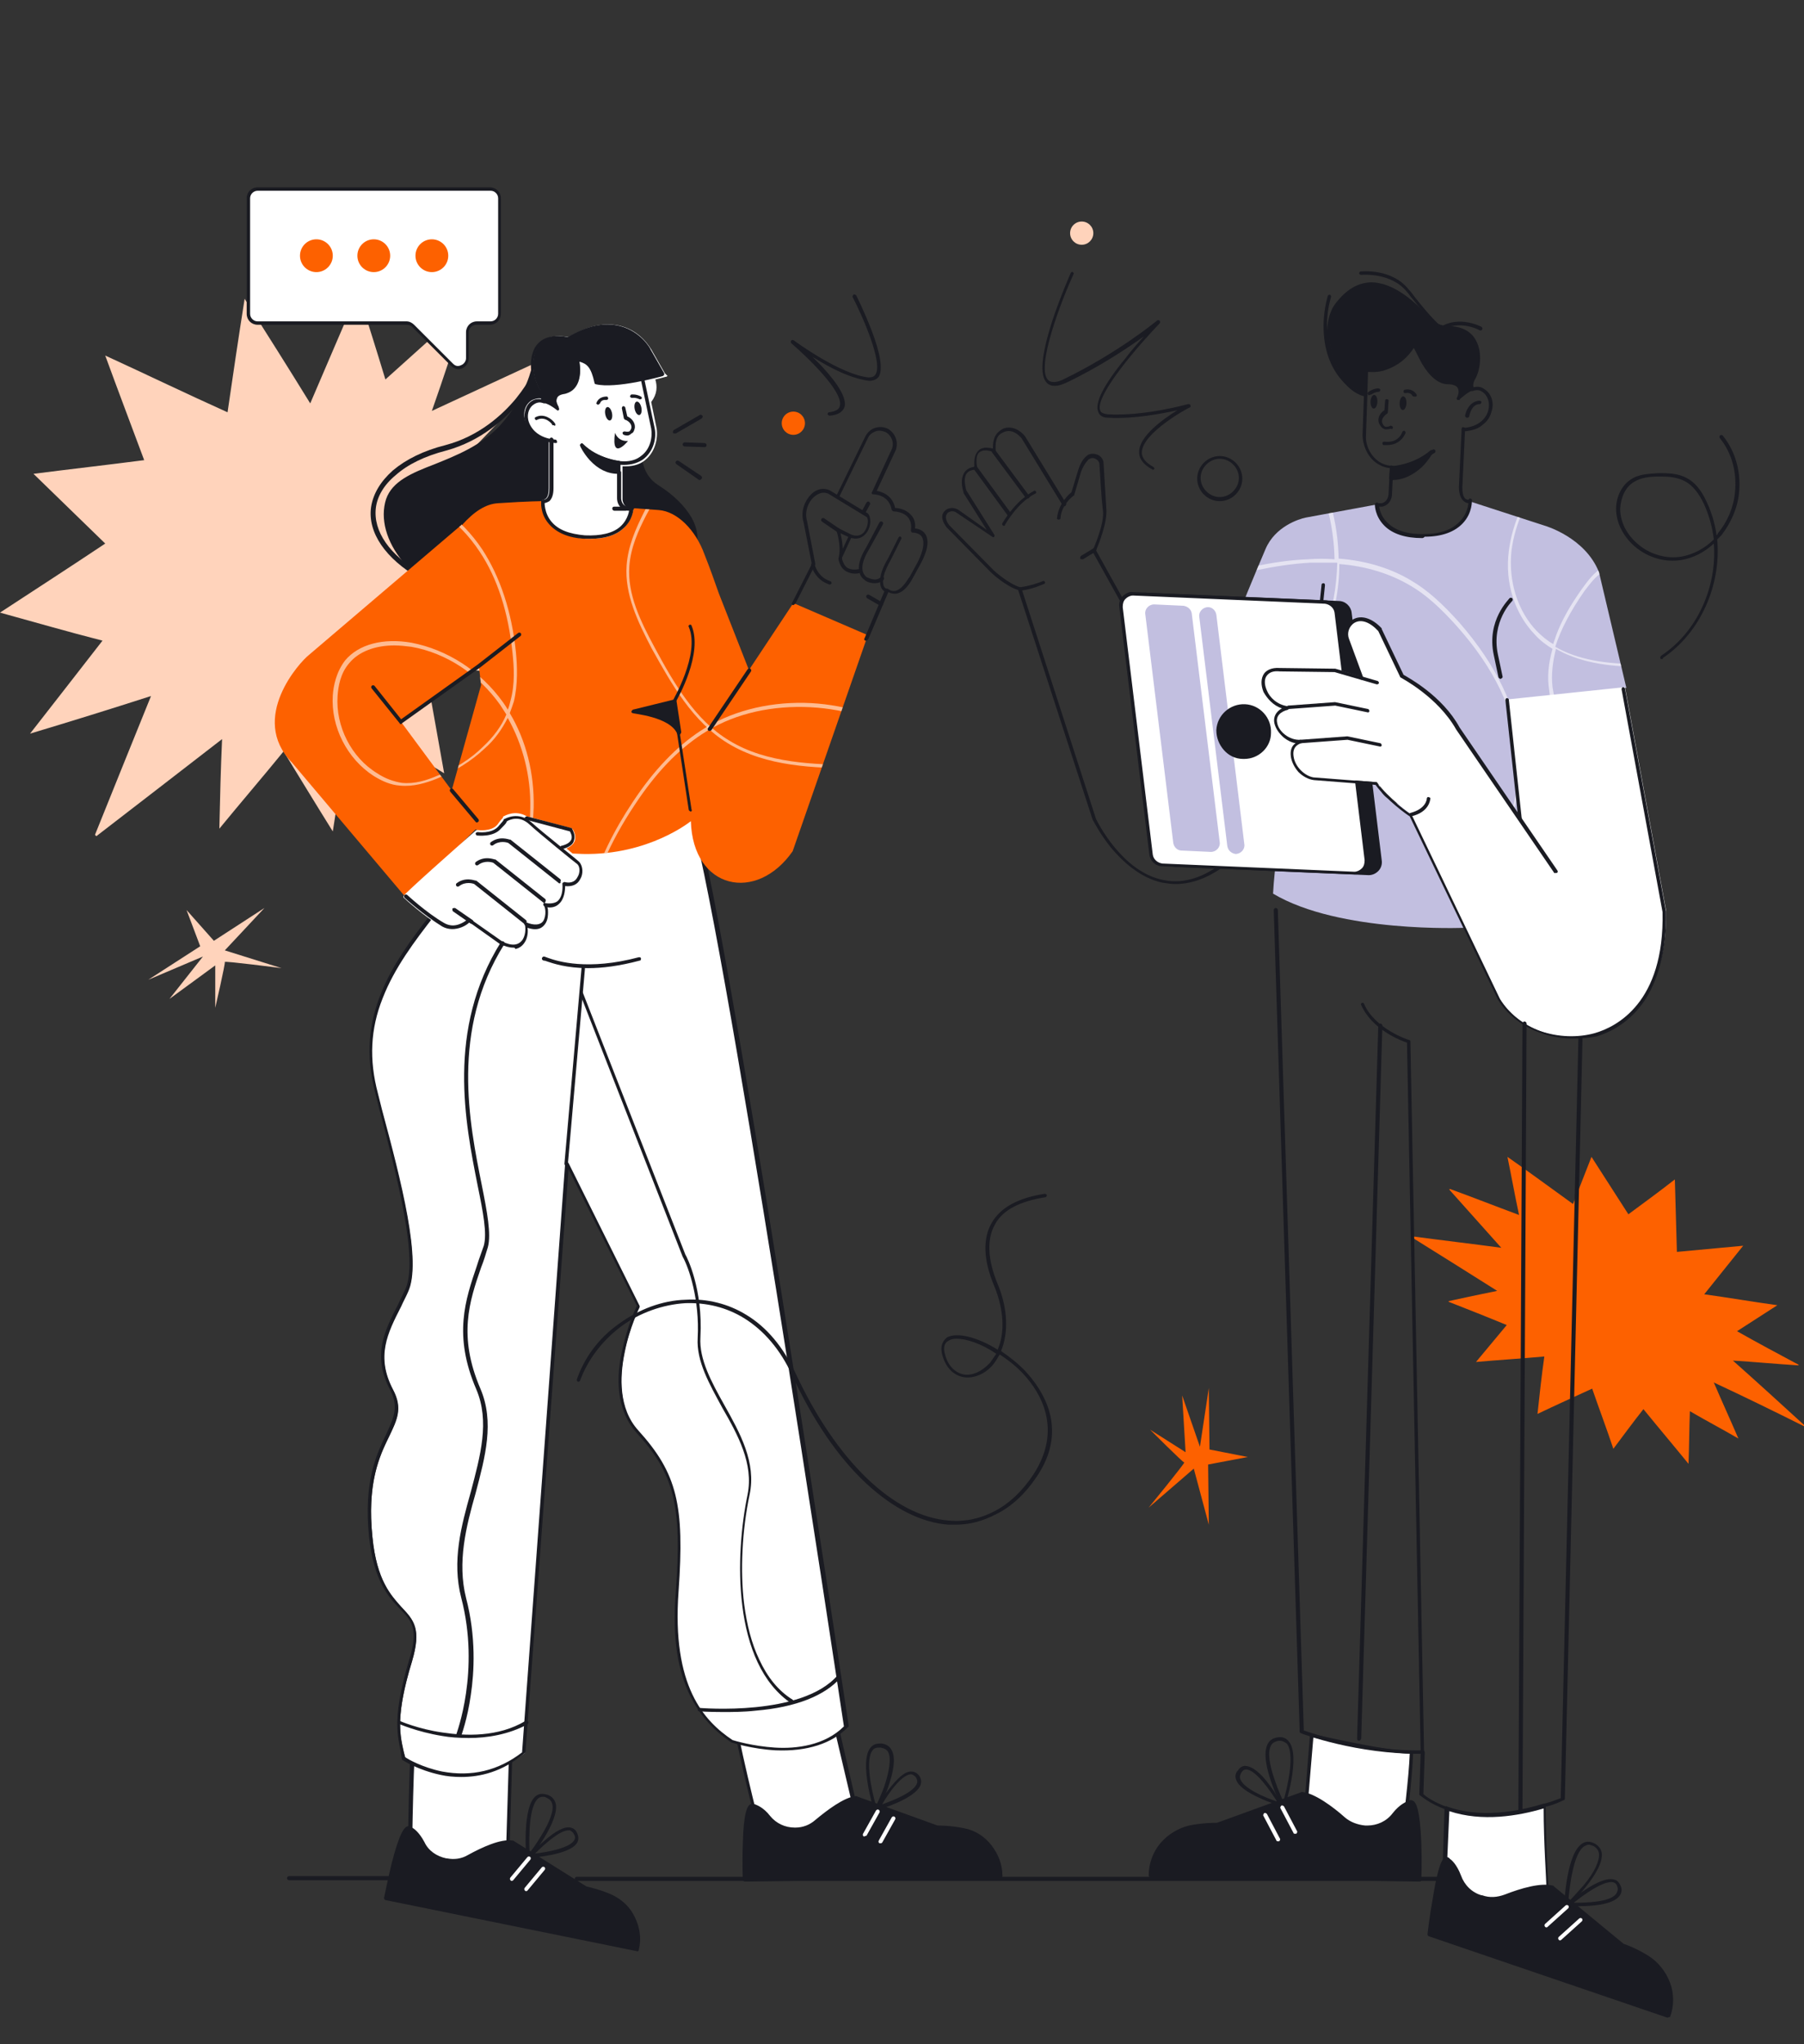 <?xml version="1.0" encoding="utf-8"?>
<!-- Generator: Adobe Illustrator 24.2.0, SVG Export Plug-In . SVG Version: 6.00 Build 0)  -->
<svg version="1.1" id="Layer_1" xmlns="http://www.w3.org/2000/svg" xmlns:xlink="http://www.w3.org/1999/xlink" x="0px" y="0px"
	 viewBox="0 0 264 299" style="enable-background:new 0 0 264 299;" xml:space="preserve">
<rect x="0" y="0" width="264" height="299" fill="#333333" stroke="none"/>
<style type="text/css">
	.st0{fill:#FFD3BB;}
	.st1{fill:#FD6100;}
	.st2{fill:#1A1B22;}
	.st3{fill:#FFFFFF;}
	.st4{fill:#C2BFE0;}
	.st5{opacity:0.57;clip-path:url(#XMLID_2_);fill:#FFFFFF;}
	.st6{opacity:0.57;clip-path:url(#XMLID_3_);fill:#FFFFFF;}
</style>
<desc>Created with Sketch.</desc>
<g>
	<path class="st0" d="M51.4,104.6c-0.9,5.7-1.8,11.2-2.7,17c-2.5-4-4.8-7.8-7.2-11.7c-3.1,3.8-6.2,7.4-9.4,11.3
		c0.1-4.5,0.2-8.7,0.4-13.1c-6.2,4.8-12.3,9.5-18.4,14.2c-0.1-0.1-0.1-0.1-0.2-0.2c2.7-6.7,5.4-13.4,8.2-20.3
		c-5.9,1.9-11.7,3.7-17.7,5.5c3.6-4.6,7.1-9.1,10.6-13.6C9.9,92.4,5.1,91,0,89.6c5.2-3.4,10.3-6.7,15.4-10.1
		c-3.5-3.4-6.9-6.7-10.5-10.2c5.5-0.7,10.8-1.3,16.2-2c-1.9-5.1-3.8-10.1-5.7-15.3c6.1,2.8,11.9,5.6,17.9,8.3
		c0.8-5.5,1.6-10.9,2.5-16.6c3.3,5.2,6.4,10.1,9.6,15.3c2.3-5.4,4.6-10.7,7-16.3c1.4,4.4,2.7,8.5,4,12.8c4-3.6,7.9-7.1,11.8-10.6
		c0,0,0.1,0,0.1,0.1c-1.7,5-3.3,10-5.1,15.1c6.9-3.2,13.6-6.3,20.3-9.4c0,0,0.1,0.1,0.1,0.1c-5.3,5.4-10.5,10.8-15.9,16.4
		c5.1,0.3,10,0.5,15.2,0.8c-3.3,2.8-6.4,5.5-9.6,8.3c4.3,2.2,8.5,4.4,12.9,6.7c-5.4,1.4-10.7,2.8-16,4.3c2.6,4,5.2,7.9,7.9,11.9
		c-5.4-0.7-10.7-1.5-16-2.2c1,5.3,1.9,10.6,2.9,16.1C60.4,110.3,55.9,107.5,51.4,104.6z"/>
	<circle class="st0" cx="158.3" cy="34.1" r="1.7"/>
	<circle class="st1" cx="116.1" cy="61.9" r="1.7"/>
	<path class="st2" d="M178.5,73.3c-1.8,0-3.3-1.5-3.3-3.3s1.5-3.3,3.3-3.3s3.3,1.5,3.3,3.3S180.3,73.3,178.5,73.3z M178.5,67.1
		c-1.5,0-2.8,1.3-2.8,2.8s1.3,2.8,2.8,2.8c1.5,0,2.8-1.3,2.8-2.8S180,67.1,178.5,67.1z"/>
	<g>
		<g>
			<path class="st3" d="M36.4,29v16.9c0,0.7,0.6,1.3,1.3,1.3h21.8c0.4,0,0.7,0.1,0.9,0.4l5.7,5.7c0.8,0.8,2.3,0.2,2.3-0.9v-3.8
				c0-0.7,0.6-1.3,1.3-1.3h2c0.7,0,1.3-0.6,1.3-1.3V29c0-0.7-0.6-1.3-1.3-1.3h-34C37,27.6,36.4,28.2,36.4,29z"/>
			<path class="st2" d="M67.1,54c-0.4,0-0.8-0.2-1.1-0.5l-5.7-5.7c-0.2-0.2-0.5-0.3-0.8-0.3H37.7c-0.9,0-1.6-0.7-1.6-1.6V29
				c0-0.9,0.7-1.6,1.6-1.6h34c0.9,0,1.6,0.7,1.6,1.6v16.9c0,0.9-0.7,1.6-1.6,1.6h-2c-0.6,0-1.1,0.5-1.1,1.1v3.8c0,0.7-0.4,1.2-1,1.5
				C67.5,53.9,67.3,54,67.1,54z M37.7,27.9c-0.6,0-1.1,0.5-1.1,1.1v16.9c0,0.6,0.5,1.1,1.1,1.1h21.8c0.4,0,0.8,0.2,1.1,0.5l5.7,5.7
				c0.4,0.4,0.8,0.4,1.2,0.2c0.3-0.1,0.7-0.5,0.7-1v-3.8c0-0.9,0.7-1.6,1.6-1.6h2c0.6,0,1.1-0.5,1.1-1.1V29c0-0.6-0.5-1.1-1.1-1.1
				H37.7z"/>
		</g>
		<circle class="st1" cx="46.3" cy="37.4" r="2.4"/>
		<circle class="st1" cx="54.7" cy="37.4" r="2.4"/>
		<circle class="st1" cx="63.2" cy="37.4" r="2.4"/>
	</g>
	<path class="st0" d="M31.3,137.6l7.4-4.8l-5.8,6.2l8.3,2.6c0,0-8.5-1.1-8.3-0.9c0.1,0.2-1.4,6.7-1.4,6.7l0-6.2l-6.7,4.9l4.9-6.2
		l-8,3.4l7.6-4.9l-2-5.3L31.3,137.6z"/>
	<path class="st1" d="M176.8,214.2l0.1,8.8l-2.2-8.2l-6.6,5.7c0,0,5.4-6.6,5.2-6.6s-5-4.8-5-4.8l5.2,3.3l-0.5-8.3l2.6,7.5l1.3-8.6
		l0.1,9l5.6,1.1L176.8,214.2z"/>
	<path class="st1" d="M250.8,202.2c1.2,2.8,2.4,5.4,3.6,8.2c-2.4-1.4-4.7-2.6-7.1-4c-0.1,2.6-0.1,5.1-0.2,7.7
		c-2.2-2.7-4.4-5.3-6.6-8c-1.5,1.9-2.9,3.8-4.4,5.8c-1-3-2.1-5.9-3.1-8.8c-2.6,1.2-5.3,2.4-8,3.7c0.3-2.8,0.6-5.6,1-8.4
		c-3.3,0.3-6.6,0.5-10,0.8c1.5-1.8,3-3.6,4.5-5.4c-2.9-1.2-5.7-2.3-8.5-3.4c0,0,0-0.1,0-0.1c2.3-0.5,4.6-1,7.1-1.5
		c-4.3-2.7-8.4-5.3-12.6-7.9c0,0,0-0.1,0-0.1c4.4,0.6,8.8,1.1,13.2,1.7c-2.6-2.9-5.1-5.7-7.6-8.5c0,0,0-0.1,0.1-0.1
		c3.3,1.2,6.6,2.5,10.1,3.8c-0.6-2.8-1.1-5.6-1.7-8.5c3.3,2.3,6.4,4.6,9.6,6.9c0.9-2.3,1.8-4.6,2.7-6.9c1.8,2.8,3.6,5.6,5.4,8.4
		c2.3-1.7,4.5-3.3,6.8-5.1c0.1,3.6,0.2,7,0.3,10.6c3.2-0.3,6.4-0.6,9.7-0.9c-1.9,2.4-3.8,4.7-5.7,7.1c3.6,0.5,7.1,1.1,10.7,1.6
		c-2,1.3-3.9,2.5-5.9,3.8c3,1.7,6,3.3,9,4.9c0,0,0,0,0,0.1c-3.2-0.2-6.3-0.5-9.6-0.7c3.6,3.2,7,6.3,10.5,9.5c0,0,0,0.1-0.1,0.1
		C259.6,206.4,255.3,204.3,250.8,202.2z"/>
	<g>
		<g>
			<g>
				<path class="st3" d="M226.5,275.9c0,0,0,0.1-0.1,0.1c-6.6,10.3-15.1,0.4-15.1,0.4l0.2-4.5l0.3-7.5c2.9,1,7.6,1.6,14.3-0.4
					C226.1,269.4,226.5,275.9,226.5,275.9z"/>
				<path class="st2" d="M219.4,281c-1.8,0-3.8-0.7-5.7-2.1c-1.6-1.1-2.6-2.2-2.6-2.3c0,0-0.1-0.1-0.1-0.2l0.4-12
					c0-0.1,0-0.2,0.1-0.2c0.1,0,0.2-0.1,0.2,0c2.7,1,7.4,1.7,14.2-0.4c0.1,0,0.2,0,0.2,0c0.1,0,0.1,0.1,0.1,0.2
					c0,5.3,0.4,11.8,0.4,11.8c0,0.1,0,0.1,0,0.2c0,0,0,0.1-0.1,0.1c-1.9,3-4.2,4.6-6.8,4.8C219.7,280.9,219.6,281,219.4,281z
					 M211.6,276.3c0.5,0.6,4.2,4.4,8.3,4.1c2.4-0.2,4.5-1.7,6.4-4.5c0,0,0,0,0,0c0-0.8-0.4-6.5-0.4-11.4c-3.7,1.1-9,2-13.8,0.4
					L211.6,276.3z"/>
			</g>
			<g>
				<path class="st2" d="M211.9,272c0,0,0.9,0.5,1.5,2.3c0.5,1.5,1.7,2.6,3.1,3.1l0.1,0c1.1,0.4,2.3,0.4,3.4-0.1
					c2-0.8,5.2-1.8,6.9-1.3l10.2,8.4c0,0,1.8,0.6,3.7,1.7c2.9,1.8,4.1,5.3,3,8.5l0,0l-34.8-11.9C209.2,282.9,210.6,270.1,211.9,272z
					"/>
				<path class="st2" d="M244,295.1C244,295.1,243.9,295.1,244,295.1l-34.9-11.9c-0.1,0-0.2-0.2-0.2-0.3c0,0,0.3-2.7,0.8-5.4
					c0.9-5.6,1.6-5.8,1.9-5.9c0.1,0,0.4,0,0.6,0.3c0.2,0.1,1,0.8,1.6,2.4c0.5,1.4,1.6,2.5,3,2.9l0.1,0c1.1,0.4,2.2,0.3,3.3-0.1
					c2.3-0.9,5.3-1.8,7.1-1.3c0,0,0.1,0,0.1,0.1l10.2,8.4c0.3,0.1,2,0.7,3.7,1.8c1.4,0.9,2.5,2.3,3.1,3.9c0.6,1.6,0.6,3.4,0,5
					C244.2,295,244.1,295.1,244,295.1z M209.4,282.7l34.4,11.8c0.4-1.4,0.4-3-0.1-4.4c-0.5-1.5-1.6-2.8-2.9-3.6
					c-1.8-1.1-3.6-1.7-3.6-1.7c0,0-0.1,0-0.1,0l-10.2-8.4c-1.7-0.4-4.9,0.7-6.7,1.3c-1.2,0.4-2.4,0.5-3.6,0.1l-0.1,0
					c-1.5-0.5-2.7-1.7-3.3-3.3c-0.6-1.7-1.4-2.2-1.4-2.2c0,0-0.1,0-0.1-0.1c0-0.1-0.1-0.1-0.1-0.1c-0.1,0-0.7,0.5-1.5,5.5
					C209.8,279.8,209.5,282.1,209.4,282.7z"/>
			</g>
			<path class="st3" d="M228.3,283.8c-0.1,0-0.1,0-0.2-0.1c-0.1-0.1-0.1-0.3,0-0.4l3-2.7c0.1-0.1,0.3-0.1,0.4,0
				c0.1,0.1,0.1,0.3,0,0.4l-3,2.7C228.4,283.8,228.3,283.8,228.3,283.8z"/>
			<path class="st2" d="M229.2,279.1c0,0-0.1,0-0.1,0c-0.1,0-0.2-0.1-0.2-0.2c0-0.3,0.3-7.9,2.7-9.3c0.5-0.3,1.1-0.3,1.7,0
				c0.6,0.3,1,0.8,1.1,1.4c0.4,2.8-4.9,7.8-5.1,8C229.3,279,229.2,279.1,229.2,279.1z M232.5,269.8c-0.2,0-0.4,0.1-0.6,0.2
				c-1.6,0.9-2.2,5.7-2.4,8.2c0.5-0.5,1.3-1.4,2.2-2.4c1.7-2,2.4-3.7,2.3-4.7c-0.1-0.5-0.3-0.8-0.8-1.1
				C232.9,269.9,232.7,269.8,232.5,269.8z"/>
			<path class="st2" d="M230.8,278.8c-0.7,0-1.1,0-1.2,0c-0.1,0-0.2-0.1-0.2-0.2c0-0.1,0-0.2,0.1-0.3c0.2-0.2,4.6-4,6.7-3.4
				c0.5,0.1,0.8,0.5,1,1c0.2,0.5,0.1,1-0.2,1.4C235.9,278.7,232.6,278.8,230.8,278.8z M230.3,278.3c1.9,0,5.3-0.1,6.2-1.3
				c0.2-0.3,0.3-0.6,0.2-1c-0.1-0.4-0.3-0.6-0.6-0.7C234.7,275,231.8,277.1,230.3,278.3z"/>
			<path class="st3" d="M226.3,281.9c-0.1,0-0.1,0-0.2-0.1c-0.1-0.1-0.1-0.3,0-0.4l3-2.7c0.1-0.1,0.3-0.1,0.4,0
				c0.1,0.1,0.1,0.3,0,0.4l-3,2.7C226.4,281.9,226.4,281.9,226.3,281.9z"/>
		</g>
		<g>
			<g>
				<path class="st3" d="M191.3,262.5l0.7-8.7c0,0,10.6,2.5,14.6,2.5c-0.1,3.6-1.1,11.9-1.1,11.9S194,274.5,191.3,262.5z"/>
				<path class="st2" d="M199,270.1c-1.2,0-2.3-0.2-3.2-0.6c-2.4-1.1-4-3.4-4.8-6.9c0,0,0-0.1,0-0.1l0.7-8.7c0-0.1,0-0.1,0.1-0.2
					c0.1,0,0.1-0.1,0.2,0c0.1,0,10.6,2.5,14.5,2.5c0.1,0,0.1,0,0.2,0.1c0,0,0.1,0.1,0.1,0.2c-0.1,3.5-1.1,11.8-1.1,11.9
					c0,0.1-0.1,0.2-0.1,0.2c-0.1,0-1.4,0.8-3.2,1.3C201.1,269.9,200,270.1,199,270.1z M191.5,262.4c0.8,3.3,2.3,5.5,4.5,6.5
					c3.7,1.7,8.4-0.6,9.2-1c0.1-1.1,1-8.1,1.1-11.4c-3.8-0.1-12.3-2-14.1-2.4L191.5,262.4z"/>
			</g>
			<g>
				<path class="st2" d="M206.3,263.7c0,0-1,0.2-2.2,1.7c-1,1.2-2.4,1.9-4,1.9l-0.2,0c-1.2,0-2.3-0.5-3.2-1.2
					c-1.6-1.4-4.3-3.4-6-3.6l-12.5,4.5c0,0-1.9-0.1-4.1,0.4c-3.3,0.7-5.7,3.6-5.7,7l0,0l39.4,0.6
					C207.8,274.9,208.2,262.4,206.3,263.7z"/>
				<path class="st2" d="M207.8,275.2C207.8,275.2,207.8,275.2,207.8,275.2l-39.4-0.6c-0.1,0-0.3-0.1-0.3-0.3c0-1.7,0.6-3.4,1.7-4.7
					c1.1-1.3,2.6-2.2,4.2-2.6c2-0.4,3.7-0.4,4.1-0.4l12.4-4.5c0,0,0.1,0,0.1,0c1.8,0.2,4.4,2.1,6.2,3.7c0.8,0.7,1.9,1.1,3,1.2l0.2,0
					c0,0,0,0,0.1,0c1.4,0,2.8-0.6,3.7-1.8c1.1-1.4,2.1-1.7,2.3-1.8c0.3-0.2,0.6-0.1,0.7,0c0.4,0.2,1,1.1,1.2,6.2
					c0.1,2.7,0,5.3,0,5.4C208,275.1,207.9,275.2,207.8,275.2z M168.7,274.1l38.8,0.6c0-0.7,0.1-2.9,0-5.1c-0.2-4.9-0.7-5.6-0.9-5.7
					c0,0-0.1,0-0.2,0c0,0-0.1,0-0.1,0c0,0-0.9,0.2-2.1,1.6c-1,1.3-2.6,2-4.2,2l-0.2,0c-1.2,0-2.4-0.5-3.4-1.3
					c-1.4-1.2-4.1-3.3-5.8-3.5l-12.4,4.5c0,0-0.1,0-0.1,0c0,0-1.9-0.1-4,0.4c-1.5,0.3-2.9,1.2-3.9,2.4
					C169.3,271.2,168.7,272.6,168.7,274.1z M206.3,263.7L206.3,263.7L206.3,263.7z"/>
			</g>
			<path class="st3" d="M187,269.3c-0.1,0-0.2,0-0.2-0.1l-1.9-3.6c-0.1-0.1,0-0.3,0.1-0.4c0.1-0.1,0.3,0,0.4,0.1l1.9,3.6
				c0.1,0.1,0,0.3-0.1,0.4C187.1,269.3,187.1,269.3,187,269.3z"/>
			<path class="st2" d="M187.8,264.5c-0.1,0-0.2-0.1-0.2-0.1c-0.1-0.3-3.4-6.7-2.1-9.3c0.3-0.6,0.8-0.9,1.5-1
				c0.7-0.1,1.2,0.1,1.6,0.6c1.8,2.1-0.5,9.3-0.6,9.6C188,264.5,187.9,264.5,187.8,264.5C187.8,264.5,187.8,264.5,187.8,264.5z
				 M187.3,254.6c-0.1,0-0.2,0-0.2,0c-0.5,0.1-0.9,0.3-1.1,0.7c-0.5,0.9-0.3,2.7,0.6,5.2c0.4,1.2,0.9,2.3,1.2,3
				c0.7-2.4,1.7-7.1,0.5-8.5C188,254.8,187.7,254.6,187.3,254.6z"/>
			<path class="st2" d="M187.4,264.1C187.4,264.1,187.3,264.1,187.4,264.1c-0.1,0-1.5-0.4-3-1.1c-2-0.9-3.2-1.8-3.5-2.7
				c-0.2-0.5-0.1-1,0.3-1.4c0.3-0.5,0.8-0.7,1.2-0.6c0.9,0.1,2.1,1,3.4,2.8c1,1.3,1.7,2.7,1.7,2.7c0.1,0.1,0,0.2,0,0.3
				C187.5,264.1,187.5,264.1,187.4,264.1z M182.4,258.8c-0.3,0-0.5,0.1-0.7,0.4c-0.2,0.3-0.3,0.6-0.2,1c0.5,1.4,3.6,2.7,5.4,3.3
				C185.8,261.8,183.8,258.9,182.4,258.8C182.4,258.8,182.4,258.8,182.4,258.8z"/>
			<path class="st3" d="M189.5,268.2c-0.1,0-0.2,0-0.2-0.1l-1.9-3.6c-0.1-0.1,0-0.3,0.1-0.4c0.1-0.1,0.3,0,0.4,0.1l1.9,3.6
				c0.1,0.1,0,0.3-0.1,0.4C189.6,268.2,189.5,268.2,189.5,268.2z"/>
		</g>
		<path class="st2" d="M226,264.3c-0.1,0-0.2-0.1-0.2-0.2c0-0.1,0-0.3,0.2-0.3c0.8-0.2,1.6-0.5,2.4-0.8l3-128.9
			c0-0.1,0.1-0.3,0.3-0.3c0.1,0,0.3,0.1,0.3,0.3l-3,129c0,0.1-0.1,0.2-0.2,0.2C227.8,263.8,226.9,264.1,226,264.3
			C226.1,264.3,226.1,264.3,226,264.3z"/>
		<path class="st2" d="M211.7,264.7C211.7,264.7,211.6,264.7,211.7,264.7c-2.6-0.9-3.8-2.1-3.9-2.1c-0.1-0.1-0.1-0.1-0.1-0.2
			l0.2-5.9c-9.2,0.1-17.4-2.9-17.5-3c-0.1,0-0.2-0.1-0.2-0.2l-3.8-120.2c0-0.1,0.1-0.3,0.3-0.3c0.1,0,0.3,0.1,0.3,0.3l3.8,120
			c1.2,0.4,9,3.1,17.4,2.9c0.1,0,0.1,0,0.2,0.1c0.1,0.1,0.1,0.1,0.1,0.2l-0.2,6.1c0.3,0.3,1.5,1.2,3.5,1.9c0.1,0,0.2,0.2,0.2,0.3
			C211.9,264.6,211.8,264.7,211.7,264.7z"/>
		<g>
			<path class="st4" d="M212.5,131c-0.1,0-0.1-0.1-0.1-0.1c-1.1-1.5-1.8-3.1-2.5-4.8c-0.6-1.5-1.3-3-2-4.5c-0.6-1.2-1.3-2.8-2.6-3.6
				c-1.1-0.7-2.7-1.1-3.3-2.5c-0.1-0.2-0.1-0.4,0-0.6c-1.1-0.5-2.4-0.5-3.6-0.5c-1.2,0-2.5-0.1-3.7-0.1c-1.2,0-2.4-0.2-3.4-0.8
				c-0.6-0.3-1-0.8-1.4-1.3c-0.2-0.3-0.5-0.6-0.7-0.9c0,0-2.5,11.8-2.9,19.4c9.7,5.8,28,5,28,5S212.6,131.4,212.5,131z"/>
			<path class="st2" d="M214.2,63.1c-0.1,0-0.3-0.1-0.3-0.2c0-0.1,0.1-0.3,0.2-0.3c2.9-0.2,3.6-2.1,3.7-2.6c0.3-1.1-0.1-2.2-0.9-2.7
				c-0.4-0.3-0.9-0.3-1.4-0.1c-0.1,0-0.3,0-0.3-0.2c0-0.1,0-0.3,0.2-0.3c0.7-0.2,1.3-0.2,1.8,0.2c1,0.6,1.5,1.9,1.1,3.2
				c-0.2,0.8-0.6,1.5-1.3,2C216.4,62.7,215.4,63,214.2,63.1C214.2,63.1,214.2,63.1,214.2,63.1z"/>
			<path class="st2" d="M204,68.5c-0.9,0-1.6-0.2-2.1-0.5c-1.8-0.9-2.5-3-2.5-4.4l0.2-5.8c0-0.1,0.1-0.3,0.3-0.2
				c0.1,0,0.3,0.1,0.2,0.3l-0.2,5.8c-0.1,1.3,0.6,3.1,2.2,4c1.3,0.7,3.7,0.9,7.5-1.9c0.1-0.1,0.3-0.1,0.4,0c0.1,0.1,0.1,0.3,0,0.4
				C207.4,67.9,205.5,68.5,204,68.5z"/>
			<path class="st2" d="M215,73.6c-0.1,0-0.5,0-0.9-0.4c-0.4-0.4-0.6-1.1-0.6-2l0.4-8.5c0-0.1,0.1-0.3,0.3-0.2
				c0.1,0,0.3,0.1,0.2,0.3l-0.4,8.5c0,0.7,0.1,1.3,0.4,1.6c0.2,0.2,0.5,0.2,0.5,0.2c0,0,0,0,0,0c0.1,0,0.3,0.1,0.3,0.2
				C215.3,73.5,215.2,73.6,215,73.6C215,73.6,215,73.6,215,73.6z"/>
			<path class="st2" d="M201.8,74.1c-0.1,0-0.2,0-0.4,0c-0.1,0-0.2-0.2-0.2-0.3c0-0.1,0.1-0.2,0.3-0.2c0.3,0,0.5,0,0.7,0
				c0.9-0.2,1-1.2,1-1.3l0.2-4c0-0.1,0.1-0.3,0.3-0.2c0.1,0,0.3,0.1,0.2,0.3l-0.2,4c0,0.1-0.1,1.4-1.4,1.7
				C202.1,74.1,202,74.1,201.8,74.1z"/>
			<g>
				<path class="st2" d="M215.8,55.2c-0.4,0.6-0.4,1.2-0.3,1.6c-0.8,0.3-1.6,1-2,1.4l-0.1,0c0.3-0.7,0.8-2.3-1.5-2.4
					c-3,0-4.9-5.6-4.9-5.6c-2.6,4.6-7,3.7-7,3.7l-0.1,3.7c-4.2-0.9-7.3-9.1-4.1-13.3c4.7-6.2,10.6-0.9,13.2,2c0.8,0.9,2,1.5,3.2,1.5
					C217.4,48.1,216.8,53.4,215.8,55.2z"/>
				<path class="st2" d="M213.5,58.5C213.5,58.5,213.5,58.5,213.5,58.5l-0.1,0c-0.1,0-0.2,0-0.2-0.1c0-0.1-0.1-0.2,0-0.2
					c0.2-0.4,0.4-1,0.1-1.5c-0.2-0.3-0.7-0.5-1.4-0.5c-1.3,0-2.6-1-3.8-3c-0.5-0.9-0.9-1.8-1.2-2.3c-1.4,2.1-3.1,2.9-4.4,3.3
					c-1,0.3-1.9,0.2-2.3,0.2l-0.1,3.4c0,0.1,0,0.1-0.1,0.2c-0.1,0-0.1,0.1-0.2,0c-2-0.4-3.8-2.4-4.9-5.2c-0.5-1.5-0.8-3-0.7-4.5
					c0.1-1.6,0.5-3,1.3-4c1.5-1.9,3.1-2.9,5-3c3.5-0.1,6.8,3.1,8.5,5c0.8,0.9,1.9,1.4,3,1.4c1.3,0,3.1,0.4,4,2.1
					c1,1.8,0.6,4.4-0.1,5.6c-0.3,0.5-0.4,1-0.2,1.4c0,0.1,0,0.3-0.2,0.3c-0.8,0.3-1.5,1-1.9,1.3C213.7,58.5,213.6,58.5,213.5,58.5z
					 M207,50C207,50,207,50,207,50c0.1,0,0.2,0.1,0.2,0.2c0,0.1,1.9,5.4,4.6,5.5c0.9,0,1.5,0.3,1.8,0.7c0.2,0.3,0.2,0.7,0.2,1.1
					c0.4-0.3,0.8-0.6,1.3-0.8c-0.1-0.5,0-1.1,0.3-1.6c0,0,0,0,0,0c0.6-1.1,1.1-3.4,0.1-5.1c-0.7-1.2-1.9-1.8-3.6-1.8
					c-1.3,0-2.5-0.6-3.4-1.6c-1.6-1.8-4.8-4.9-8.1-4.8c-1.7,0.1-3.3,1-4.6,2.8c-1.1,1.5-1.9,4.4-0.5,8c0.9,2.5,2.5,4.3,4.2,4.8
					l0.1-3.4c0-0.1,0-0.1,0.1-0.2c0.1,0,0.1-0.1,0.2-0.1c0,0,1.1,0.2,2.4-0.1c1.8-0.5,3.2-1.6,4.3-3.5C206.8,50.1,206.9,50,207,50z"
					/>
			</g>
			<path class="st4" d="M238,100.6L234,83.7c-2-5.1-7.9-6.8-7.9-6.8L215,73.3c0,0,0.1,4.6-6.3,5.1c-6.5,0.5-7.3-4.6-7.3-4.6
				l-10.3,1.9c-1,0.2-4.5,1.3-5.9,4.6c-3.8,8.9-6.3,15.5-6.3,15.5l13.6,0.4l-0.2,1.7c0.4-0.1,0.8-0.1,1.1,0.1
				c0.2,0.1,0.4,0.1,0.5,0.2c0,0,0,0,0.1,0c0,0,0.1,0,0.1,0c0.4,0,0.8,0.1,1.1,0.1c0.9,0.1,1.9,0.2,2.8,0.5c0.3,0.1,0.7,0.2,1,0.3
				c-0.1-0.3-0.2-0.6-0.3-0.9c-0.1-0.4-0.3-0.8-0.4-1.3c-0.1-0.2-0.1-0.3-0.2-0.5c-0.5-1.2-1.4-2.9-0.9-4.3c0.3-0.7,0.8-1.2,1.5-1.4
				c0.6-0.1,1.5,0,1.9,0.5c0,0,0,0,0,0c0.7,0.4,1.3,1.2,1.6,1.9c0.4,0.7,0.7,1.5,1,2.3c0.1,0.2,0.2,0.5,0.3,0.7
				c0,0.1,0.1,0.2,0.1,0.3c0.1,0.2,0.2,0.5,0.3,0.7c0.3,0.5,0.5,1.1,0.8,1.6c1.9,0.5,3.1,2.1,4.6,3.2c1.4,1.2,2.8,2.4,3.7,4
				c0.9,1.6,1.9,3.2,3,4.7c1.1,1.5,2.1,3.1,3.1,4.7c0.8,1.3,1.7,2.7,2.8,3.8c0.2,0.2,0.2,0.4,0.2,0.6l0.2,0.2l-1.9-17.5L238,100.6z"
				/>
			<g>
				<defs>
					<path id="XMLID_7_" d="M238,100.6L234,83.7c-2-5.1-7.9-6.8-7.9-6.8L215,73.3c0,0,0.1,4.6-6.3,5.1c-6.5,0.5-7.3-4.6-7.3-4.6
						l-10.3,1.9c-1,0.2-4.5,1.3-5.9,4.6c-3.8,8.9-6.3,15.5-6.3,15.5l13.6,0.4l-0.2,1.7c0.4-0.1,0.8-0.1,1.1,0.1
						c0.2,0.1,0.4,0.1,0.5,0.2c0,0,0,0,0.1,0c0,0,0.1,0,0.1,0c0.4,0,0.8,0.1,1.1,0.1c0.9,0.1,1.9,0.2,2.8,0.5c0.3,0.1,0.7,0.2,1,0.3
						c-0.1-0.3-0.2-0.6-0.3-0.9c-0.1-0.4-0.3-0.8-0.4-1.3c-0.1-0.2-0.1-0.3-0.2-0.5c-0.5-1.2-1.4-2.9-0.9-4.3
						c0.3-0.7,0.8-1.2,1.5-1.4c0.6-0.1,1.5,0,1.9,0.5c0,0,0,0,0,0c0.7,0.4,1.3,1.2,1.6,1.9c0.4,0.7,0.7,1.5,1,2.3
						c0.1,0.2,0.2,0.5,0.3,0.7c0,0.1,0.1,0.2,0.1,0.3c0.1,0.2,0.2,0.5,0.3,0.7c0.3,0.5,0.5,1.1,0.8,1.6c1.9,0.5,3.1,2.1,4.6,3.2
						c1.4,1.2,2.8,2.4,3.7,4c0.9,1.6,1.9,3.2,3,4.7c1.1,1.5,2.1,3.1,3.1,4.7c0.8,1.3,1.7,2.7,2.8,3.8c0.2,0.2,0.2,0.4,0.2,0.6
						l0.2,0.2l-1.9-17.5L238,100.6z"/>
				</defs>
				<clipPath id="XMLID_2_">
					<use xlink:href="#XMLID_7_"  style="overflow:visible;"/>
				</clipPath>
				<path class="st5" d="M242.8,112.5c-1.8,0-3.5-0.1-5.1-0.1c-1.4-0.1-3-0.1-4.4-0.8c-2.1-0.9-3.4-2.8-4.2-4.2
					c-1.4-2.3-2.2-4.4-2.4-6.5c-0.3-1.9-0.1-3.9,0.5-6c-1-0.6-1.9-1.3-2.6-2.1c-2.9-3-4.4-7.5-3.8-12.2c0.5-4,2.3-8.1,5.3-11.8
					c0.9-1.1,1.9-2.3,3.3-3.1c2-1.1,4.3-1.3,6.6-1.5c4.5-0.2,9.7-0.3,13.9,2.2c0.1,0.1,0.2,0.2,0.1,0.4c-0.1,0.1-0.2,0.2-0.4,0.1
					c-4-2.4-9.1-2.4-13.6-2.2c-2.3,0.1-4.6,0.3-6.4,1.4c-1.3,0.8-2.3,1.9-3.2,2.9c-3,3.7-4.7,7.7-5.2,11.5
					c-0.5,4.5,0.9,8.9,3.7,11.8c0.7,0.7,1.5,1.4,2.4,1.9c0.1-0.4,0.3-0.8,0.4-1.2c0.8-2.2,2.1-4.5,3.9-7c0.8-1.1,1.7-2.3,2.9-3
					c1.4-0.8,3-0.9,4.5-0.9c2.2,0,4.5,0.1,6.7,0.3c1.9,0.2,4.1,0.7,5.2,2.5c1,1.7,0.7,4-1.1,6.9c-1.1,1.8-2.4,3.8-4.4,4.8
					c-1.6,0.8-3.4,0.9-5,0.9c-5.4,0.1-9.6-0.8-12.7-2.6c-0.5,2-0.7,3.8-0.5,5.6c0.3,2,1,4.1,2.4,6.3c1.3,2.1,2.5,3.4,4,4
					c1.3,0.6,2.8,0.6,4.2,0.7c5.1,0.2,10.9,0.5,16-1.5c0.1-0.1,0.3,0,0.3,0.1c0.1,0.1,0,0.3-0.1,0.3
					C250.3,112.1,246.5,112.5,242.8,112.5z M227.6,94.6c3.1,1.8,7.3,2.6,12.6,2.5c1.5,0,3.3-0.1,4.8-0.8c1.9-0.9,3.2-2.9,4.2-4.6
					c1.7-2.8,2-4.9,1.1-6.4c-1-1.6-3.1-2-4.8-2.2c-2.2-0.3-4.4-0.4-6.6-0.3c-1.4,0-2.9,0.1-4.2,0.8c-1.2,0.6-2,1.8-2.8,2.8
					C229.8,89.4,228.4,92.1,227.6,94.6z"/>
				<path class="st5" d="M191,145c-1.2,0-1.7-0.5-1.9-0.9c-0.1-0.1,0-0.3,0.1-0.3c0.1-0.1,0.3,0,0.3,0.1c0.3,0.7,1.4,0.7,2.3,0.5
					c5.2-0.9,11-2,15.6-5.2c2.2-1.6,3.9-3.6,5.4-5.4c3.1-3.8,5.4-7.5,7-11.2c1.9-4.3,2.7-8.6,2.3-12.6c-0.5-6.1-3.4-12.2-8.8-18.3
					c-2.5-2.8-4.7-4.8-7-6.1c-2.9-1.7-6.4-2.8-10.3-3.1c0,3.6-0.7,7.3-2.1,10.6c-2.1,5.2-5.7,9.2-10,11.3c-2.3,1.1-5,1.6-7.6,1.3
					c-2.7-0.2-5.1-1.2-7-2.9c-2-1.8-3.3-4.5-3.4-7.4c-0.1-2.6,0.7-4.9,2.2-6.6c2-2.2,5-3.2,8.1-4.1c4.8-1.3,9.9-2.7,15.2-2.9
					c1.3-0.1,2.7-0.1,3.9,0c-0.1-5.1-1.4-10.1-4-14.4c-1.4-2.3-2.9-4-4.5-5.1c-3.2-2.1-7.4-2.2-11-2.2c0,0,0,0,0,0
					c-0.1,0-0.3-0.1-0.3-0.3c0-0.1,0.1-0.3,0.3-0.3c3.7,0,8,0.1,11.3,2.3c1.7,1.1,3.3,2.8,4.7,5.2c2.7,4.4,4,9.6,4.1,14.7
					c4,0.3,7.6,1.4,10.6,3.2c2.4,1.4,4.6,3.4,7.1,6.2c5.4,6.2,8.4,12.5,8.9,18.6c0.3,4.1-0.5,8.4-2.4,12.8c-1.6,3.7-4,7.5-7.1,11.3
					c-1.5,1.8-3.3,3.8-5.5,5.5c-4.6,3.4-10.6,4.4-15.8,5.3C191.6,145,191.3,145,191,145z M193.4,82.3c-0.6,0-1.1,0-1.7,0
					c-5.2,0.3-10.3,1.6-15.1,2.9c-3,0.9-5.9,1.8-7.9,3.9c-1.5,1.6-2.2,3.8-2.1,6.2c0.1,2.7,1.4,5.3,3.3,7c1.8,1.6,4.1,2.5,6.7,2.8
					c2.5,0.2,5.1-0.2,7.3-1.3c4.2-2,7.6-5.9,9.7-11c1.4-3.3,2-6.9,2.1-10.5C194.9,82.3,194.1,82.3,193.4,82.3z"/>
			</g>
			<path class="st2" d="M208.1,78.7c-2.4,0-4.3-0.6-5.5-1.8c-1.4-1.4-1.4-3-1.4-3.1c0-0.1,0.1-0.3,0.3-0.3c0,0,0,0,0,0
				c0.1,0,0.3,0.1,0.3,0.3l0,0c0,0,0,1.5,1.3,2.7c1.1,1.1,3,1.7,5.4,1.6c2.4,0,4.1-0.7,5.2-1.9c1.3-1.4,1.2-3,1.2-3
				c0-0.1,0.1-0.3,0.2-0.3c0.1,0,0.3,0.1,0.3,0.2c0,0.1,0.1,1.9-1.3,3.4c-1.2,1.3-3.1,2-5.6,2C208.3,78.7,208.2,78.7,208.1,78.7z"/>
			<g>
				<path class="st2" d="M209.4,66.1c0,0-2.1,4.2-5.9,3.9l0.1-1.5C203.6,68.5,206.9,68.3,209.4,66.1z"/>
				<path class="st2" d="M203.9,70.2c-0.1,0-0.2,0-0.4,0c-0.1,0-0.2-0.1-0.2-0.3l0.1-1.5c0-0.1,0.1-0.2,0.2-0.2c0,0,3.3-0.2,5.7-2.3
					c0.1-0.1,0.2-0.1,0.3,0c0.1,0.1,0.1,0.2,0.1,0.3c0,0-0.6,1.1-1.6,2.1C206.8,69.5,205.3,70.2,203.9,70.2z M203.8,69.7
					C203.8,69.7,203.8,69.7,203.8,69.7c2.2,0,3.7-1.4,4.6-2.5c-1.9,1.2-3.8,1.5-4.5,1.5L203.8,69.7z"/>
			</g>
			<path class="st2" d="M214.7,61.1C214.7,61.1,214.7,61.1,214.7,61.1c-0.2,0-0.3-0.2-0.3-0.3c0.1-0.7,0.7-2.1,2.1-2.2
				c0.1,0,0.3,0.1,0.3,0.2c0,0.1-0.1,0.3-0.2,0.3c-0.6,0-1,0.3-1.3,0.9c-0.2,0.4-0.3,0.9-0.3,0.9C215,61,214.9,61.1,214.7,61.1z"/>
			<path class="st2" d="M203,65.1c-0.1,0-0.3,0-0.5,0c-0.1,0-0.2-0.1-0.2-0.3c0-0.1,0.1-0.2,0.3-0.2c0.9,0.1,1.6-0.1,2.1-0.6
				c0.4-0.4,0.5-0.8,0.5-0.8c0-0.1,0.2-0.2,0.3-0.2c0.1,0,0.2,0.2,0.2,0.3C205.7,63.3,205.1,65.1,203,65.1z"/>
			<path class="st2" d="M202.9,62.8c-0.1,0-0.3,0-0.4-0.1c-0.3-0.1-0.5-0.4-0.7-0.8c-0.3-0.9,0.3-1.6,0.8-1.9l0.1-1.4
				c0-0.1,0.1-0.3,0.3-0.2c0.1,0,0.3,0.1,0.2,0.3l-0.1,1.6c0,0.1-0.1,0.2-0.1,0.2c0,0-1,0.6-0.7,1.4c0.1,0.2,0.2,0.4,0.4,0.5
				c0.3,0.1,0.7-0.1,0.7-0.1c0.1-0.1,0.3,0,0.4,0.1c0.1,0.1,0,0.3-0.1,0.4C203.6,62.6,203.3,62.8,202.9,62.8z"/>
			
				<ellipse transform="matrix(4.198778e-02 -0.999 0.999 4.198778e-02 137.762 261.587)" class="st2" cx="205.3" cy="59" rx="1" ry="0.5"/>
			
				<ellipse transform="matrix(4.198778e-02 -0.999 0.999 4.198778e-02 133.885 257.187)" class="st2" cx="201.1" cy="58.8" rx="1" ry="0.5"/>
			<path class="st2" d="M206.9,58c-0.1,0-0.2-0.1-0.2-0.1c-0.3-0.6-1-0.4-1-0.4c-0.1,0-0.3,0-0.3-0.2c0-0.1,0-0.3,0.2-0.3
				c0.4-0.1,1.2-0.1,1.7,0.7c0.1,0.1,0,0.3-0.1,0.3C207,58,206.9,58,206.9,58z"/>
			<path class="st2" d="M200.4,57.8c-0.1,0-0.2,0-0.2-0.1c-0.1-0.1-0.1-0.3,0.1-0.4c0.7-0.5,1.4-0.5,1.4-0.5c0.1,0,0.3,0.1,0.3,0.2
				c0,0.1-0.1,0.3-0.2,0.3c0,0-0.6,0-1.1,0.4C200.5,57.7,200.4,57.8,200.4,57.8z"/>
			<path class="st2" d="M192.5,97.4C192.5,97.4,192.5,97.4,192.5,97.4c-0.2,0-0.3-0.1-0.3-0.3l1.2-11.6c0-0.1,0.1-0.2,0.3-0.2
				c0.1,0,0.2,0.1,0.2,0.3l-1.2,11.6C192.7,97.3,192.6,97.4,192.5,97.4z"/>
			<path class="st2" d="M174.4,106.5c-0.1,0-0.2-0.1-0.2-0.1l-14.3-25.7c0-0.1,0-0.2,0-0.2c0,0,1.8-3.9,1.5-5.9
				c-0.2-1.5-0.4-4.8-0.5-6.6c0-0.4-0.2-0.7-0.6-0.9c-0.4-0.2-0.7-0.1-1,0.1c-0.4,0.4-0.8,1-1.1,1.8l-1,3.4c0,0.1,0,0.1-0.1,0.1
				c0,0-1.8,1.3-1.9,3.3c0,0.1-0.1,0.2-0.3,0.2c-0.1,0-0.3-0.1-0.2-0.3c0.2-2,1.7-3.4,2.1-3.7l1-3.3c0.3-0.9,0.7-1.6,1.2-2
				c0.4-0.4,1.1-0.4,1.6-0.2c0.5,0.2,0.9,0.7,0.9,1.3c0.1,1.8,0.3,5.1,0.4,6.6c0.2,2-1.2,5.4-1.5,6.1l14,25.2l4.2-9.2
				c0.1-0.1,0.2-0.2,0.3-0.1c0.1,0.1,0.2,0.2,0.1,0.3l-4.4,9.7C174.6,106.4,174.5,106.5,174.4,106.5
				C174.4,106.5,174.4,106.5,174.4,106.5z"/>
			<path class="st2" d="M172,129.3c-0.6,0-1.2-0.1-1.9-0.2c-3.3-0.7-5.9-3.2-7.5-5.1c-1.7-2.1-2.6-4-2.7-4.1c0,0,0,0,0,0l-10.9-33.6
				c-1.9-0.6-3.9-2.5-4-2.6c0,0,0,0,0,0l-6.5-6.6c0,0,0,0,0,0c-1-1.4-0.6-2.1-0.1-2.5c0.5-0.4,1.3-0.4,1.9,0l4.1,2.9l-3.4-5.4
				c0,0,0,0,0-0.1c-0.4-1.3-0.3-2.3,0.2-3c0.4-0.5,1-0.7,1.4-0.7c-0.1-1.2,0.1-2,0.7-2.5c0.6-0.5,1.5-0.3,2-0.2
				c0-1.8,0.6-2.4,1.5-2.9c1.2-0.5,2.5,0.2,3.2,1.1c0,0,0,0,0,0l6,9.8c0.1,0.1,0,0.3-0.1,0.4c-0.1,0.1-0.3,0-0.4-0.1l-6-9.8
				c-0.5-0.6-1.5-1.4-2.6-0.9c-0.7,0.3-1.3,0.7-1.2,2.7c0,0.1,0,0.2-0.1,0.2s-0.2,0.1-0.3,0c0,0-1.2-0.5-1.9,0
				c-0.5,0.3-0.6,1.1-0.4,2.3c0,0.1,0,0.2-0.1,0.2c-0.1,0.1-0.1,0.1-0.2,0.1c0,0-0.8,0-1.2,0.5c-0.4,0.5-0.4,1.3-0.1,2.5l4.1,6.5
				c0.1,0.1,0,0.2,0,0.3c-0.1,0.1-0.2,0.1-0.3,0L140,75c-0.4-0.3-0.9-0.3-1.3,0c-0.4,0.4-0.4,1,0.2,1.8l6.5,6.6
				c0.1,0.1,2.2,2,3.9,2.5c0.1,0,0.2,0.1,0.2,0.2l10.9,33.7c0.2,0.4,3.8,7.7,9.8,8.9c3.2,0.7,6.5-0.5,9.8-3.4l6-8.3
				c0.1-0.1,0.2-0.1,0.4-0.1c0.1,0.1,0.1,0.2,0.1,0.4l-6,8.3c0,0,0,0,0,0C177.6,128.1,174.8,129.3,172,129.3z"/>
			<path class="st2" d="M147.6,75.4c-0.1,0-0.2,0-0.2-0.1l-4.9-6.7c-0.1-0.1-0.1-0.3,0.1-0.4c0.1-0.1,0.3-0.1,0.4,0.1l4.9,6.7
				c0.1,0.1,0.1,0.3-0.1,0.4C147.7,75.4,147.6,75.4,147.6,75.4z"/>
			<path class="st2" d="M150.3,72.9c-0.1,0-0.2,0-0.2-0.1l-4.9-6.6c-0.1-0.1-0.1-0.3,0.1-0.4c0.1-0.1,0.3-0.1,0.4,0.1l4.9,6.6
				c0.1,0.1,0.1,0.3-0.1,0.4C150.4,72.9,150.4,72.9,150.3,72.9z"/>
			<path class="st2" d="M149.3,86.4c-0.1,0-0.2-0.1-0.3-0.2c0-0.1,0.1-0.3,0.2-0.3c1.6-0.2,2.9-0.7,3.4-0.9c0.1-0.1,0.3,0,0.3,0.1
				c0.1,0.1,0,0.3-0.1,0.3C152.3,85.6,151,86.2,149.3,86.4C149.3,86.4,149.3,86.4,149.3,86.4z"/>
			<path class="st2" d="M158.3,81.8c-0.1,0-0.2,0-0.2-0.1c-0.1-0.1,0-0.3,0.1-0.4c0.3-0.2,1.7-1,1.8-1.1c0.1-0.1,0.3,0,0.4,0.1
				c0.1,0.1,0,0.3-0.1,0.4c0,0-1.5,0.9-1.8,1.1C158.4,81.8,158.4,81.8,158.3,81.8z"/>
			<path class="st2" d="M177.1,112.5c-0.1,0-0.2-0.1-0.3-0.2c-0.5-4-2.6-5.9-2.6-5.9c-0.1-0.1-0.1-0.3,0-0.4c0.1-0.1,0.3-0.1,0.4,0
				c0.1,0.1,2.2,2,2.8,6.2C177.4,112.4,177.3,112.5,177.1,112.5C177.1,112.5,177.1,112.5,177.1,112.5z"/>
			<path class="st2" d="M219.6,99.3c-0.1,0-0.2-0.1-0.3-0.2l-0.7-3.3c-1.1-5.1,2.3-8.2,2.3-8.3c0.1-0.1,0.3-0.1,0.4,0
				c0.1,0.1,0.1,0.3,0,0.4l0,0c0,0-3.1,3-2.1,7.8l0.7,3.3C219.9,99.1,219.8,99.2,219.6,99.3C219.7,99.3,219.7,99.3,219.6,99.3z"/>
			<path class="st2" d="M146.9,76.9c0,0-0.1,0-0.1,0c-0.1-0.1-0.2-0.2-0.1-0.4c2.1-3.4,4.1-4.4,4.6-4.7c0.1-0.1,0.3,0,0.3,0.1
				c0.1,0.1,0,0.3-0.1,0.3l0,0c-0.4,0.2-2.3,1.1-4.4,4.5C147.1,76.9,147,76.9,146.9,76.9z"/>
			<path class="st2" d="M197.8,56.9c-0.1,0-0.1,0-0.2-0.1c-2.5-2-3.8-5-3.9-8.6c-0.1-2.7,0.6-4.8,0.6-4.9c0-0.1,0.2-0.2,0.3-0.2
				c0.1,0,0.2,0.2,0.2,0.3c0,0-0.7,2.1-0.6,4.7c0.1,3.5,1.3,6.3,3.7,8.2c0.1,0.1,0.1,0.3,0,0.4C198,56.9,197.9,56.9,197.8,56.9z"/>
			<path class="st2" d="M210.1,49c-0.1,0-0.1,0-0.2-0.1c-0.1-0.1-0.1-0.3,0-0.4c3-2.8,6.9-0.7,6.9-0.7c0.1,0.1,0.2,0.2,0.1,0.4
				c-0.1,0.1-0.2,0.2-0.4,0.1l0,0c-0.1-0.1-3.6-1.9-6.3,0.6C210.3,49,210.2,49,210.1,49z"/>
			<path class="st2" d="M213.3,49.6C213.2,49.6,213.2,49.6,213.3,49.6c-2.4-0.6-4.5-3.3-6.6-5.9c-0.3-0.3-0.5-0.7-0.8-1
				c-2.3-2.9-6.6-2.5-6.7-2.5c-0.1,0-0.3-0.1-0.3-0.2c0-0.1,0.1-0.3,0.2-0.3c0.2,0,4.6-0.5,7.1,2.7c0.3,0.3,0.5,0.6,0.8,1
				c2,2.5,4.1,5.1,6.2,5.7c0.1,0,0.2,0.2,0.2,0.3C213.5,49.5,213.4,49.6,213.3,49.6z"/>
			<g>
				<g>
					<path class="st2" d="M200.2,127.7l-28.1-1.2c-0.8,0-1.5-0.7-1.6-1.5l-4.4-36.2c-0.1-1.1,0.7-2,1.8-1.9l28.1,1.2
						c0.8,0,1.5,0.7,1.6,1.5l4.4,36.2C202.1,126.9,201.3,127.8,200.2,127.7z"/>
					<path class="st2" d="M200.3,128C200.2,128,200.2,128,200.3,128l-28.2-1.2c-1,0-1.8-0.8-1.9-1.7l-4.4-36.2
						c-0.1-0.6,0.1-1.2,0.5-1.6c0.4-0.4,1-0.7,1.5-0.6l28.1,1.2c1,0,1.8,0.8,1.9,1.7l4.4,36.2c0.1,0.6-0.1,1.2-0.5,1.6
						C201.3,127.8,200.8,128,200.3,128z M167.8,87.2c-0.4,0-0.8,0.2-1.1,0.5c-0.3,0.3-0.4,0.7-0.4,1.2l4.4,36.2
						c0.1,0.7,0.7,1.2,1.4,1.3l28.1,1.2c0.4,0,0.8-0.2,1.1-0.5c0.3-0.3,0.4-0.7,0.4-1.2l-4.4-36.2c-0.1-0.7-0.7-1.2-1.4-1.3
						L167.8,87.2C167.8,87.2,167.8,87.2,167.8,87.2z"/>
				</g>
				<g>
					<path class="st3" d="M198.2,127.7l-28.1-1.2c-0.8,0-1.5-0.7-1.6-1.5l-4.4-36.2c-0.1-1.1,0.7-2,1.8-1.9l28.1,1.2
						c0.8,0,1.5,0.7,1.6,1.5l4.4,36.2C200.1,126.8,199.3,127.7,198.2,127.7z"/>
					<path class="st2" d="M198.3,127.9C198.3,127.9,198.2,127.9,198.3,127.9l-28.2-1.2c-1,0-1.8-0.8-1.9-1.7l-4.4-36.2
						c-0.1-0.6,0.1-1.2,0.5-1.6c0.4-0.4,1-0.7,1.5-0.6l28.1,1.2c1,0,1.8,0.8,1.9,1.7l4.4,36.2c0.1,0.6-0.1,1.2-0.5,1.6
						C199.4,127.7,198.8,127.9,198.3,127.9z M165.8,87.1c-0.4,0-0.8,0.2-1.1,0.5c-0.3,0.3-0.4,0.7-0.4,1.2l4.4,36.2
						c0.1,0.7,0.7,1.2,1.4,1.3l28.1,1.2c0.4,0,0.8-0.2,1.1-0.5c0.3-0.3,0.4-0.7,0.4-1.2l-4.4-36.2c-0.1-0.7-0.7-1.2-1.4-1.3
						L165.8,87.1C165.9,87.2,165.8,87.1,165.8,87.1z"/>
				</g>
				<g>
					<path class="st4" d="M173.2,88.6l-4.3-0.2c-0.8,0-1.4,0.7-1.3,1.4l4.1,33.5c0.1,0.6,0.6,1.1,1.2,1.1l4.3,0.2
						c0.8,0,1.4-0.7,1.3-1.4l-4.1-33.5C174.3,89.1,173.8,88.7,173.2,88.6z"/>
					<path class="st4" d="M180.8,124.9L180.8,124.9c0.8,0,1.4-0.7,1.3-1.4L178,89.9c-0.1-0.6-0.6-1.1-1.2-1.1l0,0
						c-0.8,0-1.4,0.7-1.3,1.4l4.1,33.5C179.7,124.4,180.2,124.8,180.8,124.9z"/>
				</g>
				<g>
					<circle class="st2" cx="182.1" cy="107" r="3.7"/>
					<path class="st2" d="M182.1,111c-0.1,0-0.1,0-0.2,0c-1.1,0-2.1-0.5-2.8-1.3s-1.1-1.8-1.1-2.9c0.1-2.2,2-3.9,4.2-3.8
						c2.2,0.1,3.9,2,3.8,4.2l0,0C186,109.3,184.2,111,182.1,111z M182.1,103.5c-1.9,0-3.4,1.5-3.5,3.3c0,0.9,0.3,1.8,0.9,2.5
						c0.6,0.7,1.5,1.1,2.4,1.1c1.9,0.1,3.5-1.4,3.6-3.3c0.1-1.9-1.4-3.5-3.3-3.6C182.2,103.5,182.1,103.5,182.1,103.5z M185.8,107.1
						L185.8,107.1L185.8,107.1z"/>
				</g>
			</g>
			<g>
				<g>
					<path class="st3" d="M219.4,146l-12.9-26.9c0,0-3.4-2.4-5-4.7l-9.1-0.7c-2.5-0.3-4.7-4.4-1.8-5.4c-2.9,0.3-5.6-3.9-1.9-4.9
						c-3.8-0.4-5.2-6-1.2-5.6l8.1,0.1l3.7,1.1l-2.1-5.7c-0.7-1.9,1.8-4.6,4.8-1.3l3.2,6.7c0,0,5.5,2.8,8.2,7.7l9.1,13.4l-1.9-17.5
						l17.2-1.8l6,32.6C244.2,155,224.7,155,219.4,146z"/>
				</g>
			</g>
			<g>
				<g>
					<path class="st2" d="M230.1,151.9c-4.4,0-8.8-2.2-10.9-5.7c0,0,0,0,0,0l-12.9-26.8c-0.5-0.3-3.4-2.4-5-4.6l-9-0.7
						c-0.8-0.1-1.6-0.5-2.3-1.2c-0.6-0.7-1-1.5-1.1-2.3c-0.1-0.8,0.1-1.5,0.7-1.9c-0.6-0.1-1.2-0.4-1.7-0.8
						c-0.7-0.6-1.2-1.3-1.4-2.1c-0.2-0.9,0.2-1.7,1.1-2.2c-1.3-0.4-2.2-1.5-2.7-2.4c-0.4-1-0.4-2,0.1-2.7c0.3-0.4,1-0.9,2.3-0.8
						l8,0.1c0,0,0,0,0.1,0l6.2,1.8c0.1,0,0.2,0.2,0.2,0.3c0,0.1-0.2,0.2-0.3,0.2l-6.2-1.8l-8-0.1c0,0,0,0,0,0
						c-0.9-0.1-1.5,0.1-1.9,0.6c-0.4,0.5-0.4,1.3,0,2.2c0.4,1,1.5,2.1,3.1,2.3c0.1,0,0.2,0.1,0.2,0.2s-0.1,0.2-0.2,0.3
						c-1.2,0.3-1.8,1-1.6,1.9c0.2,1.3,1.8,2.6,3.4,2.5c0.1,0,0.3,0.1,0.3,0.2c0,0.1,0,0.3-0.2,0.3c-1.1,0.4-1.2,1.2-1.1,1.9
						c0.2,1.6,1.7,2.9,2.9,3.1l9.1,0.7c0.1,0,0.2,0,0.2,0.1c1.6,2.3,4.9,4.6,5,4.6c0,0,0.1,0.1,0.1,0.1l12.9,26.9
						c1.3,2.1,3.4,3.8,5.9,4.7c2.6,0.9,5.5,1,8,0.3c3.1-0.9,10.2-4.4,9.9-17.7l-6-32.6c0-0.1,0.1-0.3,0.2-0.3c0.1,0,0.3,0.1,0.3,0.2
						l6,32.6c0,0,0,0,0,0c0.1,5.2-0.9,9.4-2.9,12.7c-1.8,2.8-4.3,4.7-7.3,5.6C232.6,151.8,231.3,151.9,230.1,151.9z"/>
					<path class="st2" d="M227.6,127.7c-0.1,0-0.2,0-0.2-0.1l-14.3-20.9c0,0,0,0,0,0c-2.7-4.8-8-7.5-8.1-7.6c-0.1,0-0.1-0.1-0.1-0.1
						l-3.2-6.7c-1.2-1.3-2.5-1.8-3.5-1.2c-0.8,0.5-1.1,1.5-0.8,2.3l2.1,5.7c0,0.1,0,0.3-0.2,0.3c-0.1,0-0.3,0-0.3-0.2l-2.1-5.7
						c-0.4-1,0.1-2.3,1.1-2.9c1.2-0.7,2.8-0.2,4.2,1.3c0,0,0,0,0,0.1l3.2,6.7c0.7,0.4,5.7,3.1,8.2,7.7l14.3,20.9
						c0.1,0.1,0.1,0.3-0.1,0.4C227.7,127.6,227.7,127.7,227.6,127.7z"/>
					<path class="st2" d="M200.2,104.2C200.2,104.2,200.2,104.2,200.2,104.2l-4.8-1l-6.8,0.5c-0.1,0-0.3-0.1-0.3-0.2
						c0-0.1,0.1-0.3,0.2-0.3l6.8-0.5c0,0,0,0,0.1,0l4.8,1c0.1,0,0.2,0.2,0.2,0.3C200.4,104.1,200.3,104.2,200.2,104.2z"/>
					<path class="st2" d="M202,109.2C202,109.2,202,109.2,202,109.2l-4.8-1l-6.8,0.5c-0.1,0-0.3-0.1-0.3-0.2c0-0.1,0.1-0.3,0.2-0.3
						l6.8-0.5c0,0,0,0,0.1,0l4.8,1c0.1,0,0.2,0.2,0.2,0.3C202.2,109.1,202.1,109.2,202,109.2z"/>
					<path class="st2" d="M206.5,119.4c-0.1,0-0.2-0.1-0.3-0.2c0-0.1,0.1-0.3,0.2-0.3c2.3-0.6,2.4-2,2.4-2.1c0-0.1,0.1-0.3,0.3-0.2
						c0.1,0,0.3,0.1,0.2,0.3C209.3,116.9,209.2,118.8,206.5,119.4C206.5,119.4,206.5,119.4,206.5,119.4z"/>
				</g>
				<path class="st2" d="M222.5,120.1c-0.1,0-0.2-0.1-0.3-0.2l-1.9-17.5c0-0.1,0.1-0.3,0.2-0.3c0.1,0,0.3,0.1,0.3,0.2l1.9,17.5
					C222.8,120,222.7,120.1,222.5,120.1C222.5,120.1,222.5,120.1,222.5,120.1z"/>
			</g>
		</g>
		<path class="st2" d="M208.2,256.5c-0.1,0-0.3-0.1-0.3-0.3l-2-103.7c-0.9-0.3-5.1-1.9-6.7-5.5c-0.1-0.1,0-0.3,0.1-0.3
			c0.1-0.1,0.3,0,0.3,0.1c1.6,3.7,6.5,5.3,6.6,5.3c0.1,0,0.2,0.1,0.2,0.2l2,103.9C208.5,256.3,208.4,256.5,208.2,256.5
			C208.2,256.5,208.2,256.5,208.2,256.5z"/>
		<g>
			<path class="st2" d="M198.9,254.6C198.9,254.6,198.9,254.6,198.9,254.6c-0.2,0-0.3-0.1-0.3-0.3l3.1-104.3c0-0.1,0.1-0.3,0.3-0.3
				c0.1,0,0.3,0.1,0.3,0.3l-3.1,104.3C199.1,254.5,199,254.6,198.9,254.6z"/>
		</g>
		<g>
			<path class="st2" d="M222.5,265.2C222.5,265.2,222.5,265.2,222.5,265.2c-0.1,0-0.3-0.1-0.3-0.3l0.6-115.2c0-0.1,0.1-0.3,0.3-0.3
				c0,0,0,0,0,0c0.1,0,0.3,0.1,0.3,0.3l-0.6,115.2C222.7,265.1,222.6,265.2,222.5,265.2z"/>
		</g>
	</g>
	<g>
		<path class="st2" d="M61.6,84.7c-0.1,0-0.1,0-0.2-0.1c-5-2.9-7.6-6.7-7.1-10.4c0.3-2,1.4-3.8,3.2-5.4c1.9-1.6,4.5-2.9,7.7-3.7
			c4.9-1.3,8.3-4.4,10.3-6.8c2.1-2.6,3.1-4.9,3.1-4.9c0.1-0.2,0.3-0.3,0.5-0.2c0.2,0.1,0.3,0.3,0.2,0.5c0,0.1-1,2.4-3.3,5.1
			c-2.1,2.5-5.6,5.7-10.7,7.1c-3.1,0.8-5.6,2-7.4,3.6c-1.7,1.4-2.7,3.1-2.9,4.8c-0.4,3.4,2,6.9,6.7,9.6c0.2,0.1,0.3,0.4,0.2,0.6
			C61.9,84.7,61.8,84.7,61.6,84.7z"/>
		<g>
			<path class="st2" d="M78,53.4c0,0-0.7,4.6-4.7,9c-5.7,6.2-15,5.8-16.6,10.7c-2.1,6.4,6.1,15.5,15.2,14.2
				c14.4-2.1,15.9-7.9,23.7-5.8s8.2-5.5,0.6-10.3c-4.7-3-1.7-9.3-2.5-15.1L78,53.4z"/>
			<path class="st2" d="M70.1,87.6c-4.8,0-8.8-2.7-11.1-5.4c-2.5-3-3.4-6.4-2.5-9.2c0.9-2.6,3.7-3.8,7.1-5.1
				c3.2-1.3,6.8-2.7,9.6-5.7c3.9-4.3,4.7-8.8,4.7-8.8c0-0.1,0-0.1,0.1-0.2c0.1,0,0.1-0.1,0.2,0l15.7,2.7c0.1,0,0.2,0.1,0.2,0.2
				c0.2,1.9,0.1,3.9-0.1,5.8c-0.3,3.8-0.6,7.2,2.4,9.1c2.2,1.4,3.8,3,4.8,4.7c0.9,1.6,1.1,3.2,0.6,4.4c-0.8,1.8-3.1,2.4-6.1,1.6
				c-4-1.1-6.3,0-9.7,1.6c-3.1,1.4-7,3.2-13.9,4.2C71.3,87.6,70.7,87.6,70.1,87.6z M78.2,53.7c-0.2,1-1.2,5-4.8,8.9
				c-2.8,3.1-6.5,4.5-9.8,5.8c-3.2,1.3-6,2.4-6.8,4.8c-0.9,2.6,0,5.9,2.4,8.7c2.5,3,7.1,5.9,12.5,5.1c6.8-1,10.6-2.8,13.7-4.2
				c3.4-1.6,5.8-2.7,10.1-1.6c2.8,0.7,4.9,0.2,5.5-1.3c0.9-2-0.6-5.6-5.2-8.5c-3.3-2.1-3-5.7-2.7-9.6c0.2-1.8,0.3-3.7,0.1-5.5
				L78.2,53.7z"/>
		</g>
		<g>
			<g>
				<path class="st3" d="M124.8,263.1l-3.7-16c0,0-10.1,2.4-13.9,2.4c0.1,3.4,4.1,19,4.1,19S122.2,274.6,124.8,263.1z"/>
				<path class="st2" d="M117.4,270.3c-1,0-2-0.2-3.1-0.5c-1.8-0.5-3-1.2-3.1-1.2c-0.1,0-0.1-0.1-0.1-0.2
					c-0.2-0.6-4.1-15.7-4.1-19.1c0-0.1,0-0.1,0.1-0.2c0,0,0.1-0.1,0.2-0.1c3.7,0,13.7-2.3,13.8-2.4c0.1,0,0.1,0,0.2,0
					c0.1,0,0.1,0.1,0.1,0.2l3.7,16c0,0,0,0.1,0,0.1c-0.8,3.4-2.3,5.6-4.6,6.6C119.5,270.1,118.5,270.3,117.4,270.3z M111.5,268.2
					c0.7,0.4,5.2,2.6,8.8,1c2.1-0.9,3.5-3,4.2-6.2l-3.7-15.7c-1.6,0.4-9.8,2.2-13.4,2.3C107.7,253.3,111.1,266.9,111.5,268.2z"/>
			</g>
			<g>
				<path class="st2" d="M110.4,264.3c0,0,0.9,0.2,2.1,1.6c0.9,1.1,2.3,1.8,3.8,1.8l0.1,0c1.1,0,2.2-0.4,3.1-1.2
					c1.5-1.3,4.1-3.3,5.8-3.4l11.9,4.3c0,0,1.8-0.1,3.9,0.4c3.2,0.7,5.4,3.5,5.5,6.7l0,0L109,275C109,275,108.6,263,110.4,264.3z"/>
				<path class="st2" d="M109,275.2c-0.1,0-0.3-0.1-0.3-0.3c0,0-0.1-2.5,0-5.1c0.1-4.8,0.7-5.7,1.1-5.9c0.1-0.1,0.4-0.1,0.7,0
					c0.2,0.1,1.2,0.4,2.2,1.7c0.9,1.1,2.2,1.7,3.6,1.7l0.1,0c1.1,0,2.1-0.4,2.9-1.1c1.8-1.5,4.2-3.3,5.9-3.5c0,0,0.1,0,0.1,0
					l11.9,4.3c0.3,0,2,0,3.9,0.4c1.6,0.3,3,1.2,4,2.5c1,1.3,1.6,2.8,1.6,4.5c0,0.1-0.1,0.3-0.3,0.3L109,275.2
					C109,275.2,109,275.2,109,275.2z M110.2,264.4C110.2,264.4,110.1,264.4,110.2,264.4c-0.2,0.1-0.8,0.8-0.9,5.5
					c-0.1,2.1,0,4.1,0,4.8l37.1-0.6c-0.1-1.4-0.6-2.8-1.5-3.9c-1-1.2-2.3-2-3.8-2.3c-2-0.4-3.8-0.4-3.8-0.4c0,0-0.1,0-0.1,0
					l-11.9-4.3c-1.7,0.2-4.2,2.2-5.6,3.4c-0.9,0.8-2,1.2-3.2,1.2l-0.1,0c0,0-0.1,0-0.1,0c-1.5,0-3-0.7-3.9-1.9c-1.1-1.3-2-1.5-2-1.5
					c0,0-0.1,0-0.1,0C110.2,264.4,110.2,264.4,110.2,264.4z"/>
			</g>
			<path class="st3" d="M128.8,269.6c0,0-0.1,0-0.1,0c-0.1-0.1-0.2-0.2-0.1-0.4l1.9-3.4c0.1-0.1,0.2-0.2,0.4-0.1
				c0.1,0.1,0.2,0.2,0.1,0.4l-1.9,3.4C129,269.6,128.9,269.6,128.8,269.6z"/>
			<path class="st2" d="M128.1,265C128.1,265,128.1,265,128.1,265c-0.1,0-0.2-0.1-0.2-0.2c-0.1-0.3-2.2-7.2-0.5-9.2
				c0.4-0.5,0.9-0.6,1.6-0.6c0.7,0.1,1.2,0.4,1.5,1c1.3,2.4-1.9,8.6-2,8.9C128.3,265,128.2,265,128.1,265z M128.6,255.6
				c-0.4,0-0.7,0.1-0.9,0.4c-1.1,1.3-0.2,5.8,0.5,8.1c0.3-0.6,0.8-1.7,1.2-2.8c0.8-2.4,1-4.1,0.6-5c-0.2-0.4-0.6-0.6-1.1-0.7
				C128.7,255.6,128.7,255.6,128.6,255.6z"/>
			<path class="st2" d="M128.5,264.7c-0.1,0-0.2,0-0.2-0.1c-0.1-0.1-0.1-0.2,0-0.3c0,0,0.7-1.3,1.7-2.5c1.3-1.7,2.4-2.7,3.3-2.7
				c0.5,0,0.9,0.2,1.2,0.6c0.3,0.4,0.4,0.9,0.2,1.4C133.9,263.1,128.8,264.6,128.5,264.7C128.5,264.7,128.5,264.7,128.5,264.7z
				 M133.3,259.5C133.2,259.5,133.2,259.5,133.3,259.5c-1.4,0.1-3.3,2.8-4.2,4.4c1.7-0.6,4.7-1.8,5.1-3.1c0.1-0.3,0-0.6-0.2-0.9
				C133.8,259.7,133.5,259.5,133.3,259.5z"/>
			<path class="st3" d="M126.5,268.6c0,0-0.1,0-0.1,0c-0.1-0.1-0.2-0.2-0.1-0.4l1.9-3.4c0.1-0.1,0.2-0.2,0.4-0.1
				c0.1,0.1,0.2,0.2,0.1,0.4l-1.9,3.4C126.6,268.5,126.5,268.6,126.5,268.6z"/>
		</g>
		<g>
			<g>
				<path class="st3" d="M74.4,269.3l0.5-16.8c0,0-10.4,0.1-14.1-0.7c-0.7,3.3-0.8,19.8-0.8,19.8S69.4,280,74.4,269.3z"/>
				<path class="st2" d="M67.4,275c-1.5,0-3.1-0.4-4.8-1.3c-1.6-0.9-2.7-1.8-2.8-1.9c-0.1,0-0.1-0.1-0.1-0.2
					c0-0.7,0.1-16.5,0.8-19.9c0-0.1,0.1-0.1,0.1-0.2c0.1,0,0.1-0.1,0.2,0c3.6,0.8,13.9,0.7,14,0.7c0.1,0,0.1,0,0.2,0.1
					c0,0.1,0.1,0.1,0.1,0.2l-0.5,16.8c0,0,0,0.1,0,0.1c-1.5,3.1-3.4,5-5.9,5.5C68.3,275,67.9,275,67.4,275z M60.3,271.5
					c0.6,0.5,4.5,3.6,8.3,2.9c2.3-0.5,4.1-2.2,5.5-5.1l0.5-16.5c-1.7,0-10.1,0.1-13.6-0.6C60.5,255.8,60.3,270.1,60.3,271.5z
					 M74.4,269.3L74.4,269.3L74.4,269.3z"/>
			</g>
			<g>
				<path class="st2" d="M60.1,267.4c0,0,0.9,0.4,1.7,2c0.7,1.3,1.9,2.3,3.3,2.6l0.1,0c1.1,0.2,2.2,0.1,3.2-0.5
					c1.8-0.9,4.7-2.3,6.4-2.1l10.7,6.7c0,0,1.8,0.3,3.7,1.2c2.9,1.3,4.5,4.6,3.9,7.7l0,0l-36.8-7.5
					C56.4,277.6,58.6,265.7,60.1,267.4z"/>
				<path class="st2" d="M93.3,285.4C93.2,285.4,93.2,285.4,93.3,285.4l-36.9-7.5c-0.1,0-0.2-0.2-0.2-0.3c0,0,0.5-2.5,1.1-5
					c1.2-4.7,1.9-5.4,2.4-5.5c0.1,0,0.4-0.1,0.6,0.2c0.2,0.1,1,0.6,1.8,2.1c0.6,1.3,1.8,2.1,3.2,2.4l0.1,0c1,0.2,2.1,0.1,3.1-0.5
					c2-1.1,4.8-2.4,6.5-2.1c0,0,0.1,0,0.1,0l10.7,6.7c0.3,0.1,1.9,0.4,3.7,1.2c1.5,0.7,2.7,1.8,3.4,3.3c0.7,1.4,1,3.1,0.6,4.7
					C93.5,285.3,93.4,285.4,93.3,285.4z M56.7,277.4l36.3,7.4c0.2-1.4,0-2.9-0.6-4.1c-0.7-1.3-1.8-2.4-3.2-3.1
					c-1.9-0.8-3.6-1.2-3.6-1.2c0,0-0.1,0-0.1,0l-10.7-6.7c-1.7-0.2-4.6,1.2-6.2,2.1c-1,0.6-2.3,0.7-3.4,0.5l-0.1,0
					c-1.5-0.3-2.8-1.3-3.5-2.7c-0.8-1.5-1.6-1.9-1.6-1.9c0,0-0.1,0-0.1-0.1c-0.1-0.1-0.1-0.1-0.1-0.1c-0.2,0.1-0.9,0.6-2,5.1
					C57.3,274.7,56.9,276.7,56.7,277.4z"/>
			</g>
			<path class="st3" d="M77,276.6c-0.1,0-0.1,0-0.2-0.1c-0.1-0.1-0.1-0.3,0-0.4l2.5-3c0.1-0.1,0.3-0.1,0.4,0c0.1,0.1,0.1,0.3,0,0.4
				l-2.5,3C77.1,276.6,77.1,276.6,77,276.6z"/>
			<path class="st2" d="M77.3,272C77.3,272,77.2,272,77.3,272c-0.2,0-0.2-0.1-0.3-0.2c0-0.3-0.6-7.5,1.4-9.1c0.5-0.4,1-0.4,1.7-0.2
				c0.6,0.2,1,0.6,1.2,1.2c0.7,2.6-3.7,8-3.8,8.2C77.4,271.9,77.4,272,77.3,272z M79.4,262.8c-0.2,0-0.5,0.1-0.6,0.2
				c-1.4,1.1-1.4,5.6-1.3,8c0.4-0.5,1.1-1.5,1.7-2.5c1.3-2.1,1.9-3.8,1.6-4.7c-0.1-0.4-0.4-0.7-0.9-0.9
				C79.8,262.8,79.6,262.8,79.4,262.8z"/>
			<path class="st2" d="M77.7,271.7c-0.1,0-0.2-0.1-0.2-0.1c0-0.1,0-0.2,0-0.3c0,0,1-1.1,2.2-2.1c1.6-1.4,2.9-2.1,3.8-1.9
				c0.5,0.1,0.8,0.4,1,0.9c0.2,0.5,0.2,1-0.1,1.4C83.3,271.3,77.9,271.7,77.7,271.7C77.7,271.7,77.7,271.7,77.7,271.7z M83.2,267.7
				c-1.3,0-3.6,2.1-4.9,3.4c1.8-0.2,5-0.8,5.7-1.9c0.2-0.3,0.2-0.6,0-0.9c-0.1-0.3-0.4-0.5-0.6-0.6
				C83.3,267.7,83.3,267.7,83.2,267.7z"/>
			<path class="st3" d="M74.9,275.1c-0.1,0-0.1,0-0.2-0.1c-0.1-0.1-0.1-0.3,0-0.4l2.5-3c0.1-0.1,0.3-0.1,0.4,0
				c0.1,0.1,0.1,0.3,0,0.4l-2.5,3C75.1,275,75,275.1,74.9,275.1z"/>
		</g>
		<g>
			<path class="st3" d="M71,121.2c0,0-1.1,4.5-7.5,12.5s-11.1,15.6-8.3,26.2s6.7,24.2,4.5,28.9s-5.3,8.6-2.2,14.5
				c3.1,5.8-4.5,7-3,21.5c1.3,13,8.6,8.9,5.8,18.1c-2.8,9.2-1.5,11.5-1,14.3c0,0,8.9,6,17.5-0.8l6.3-86.2l10.5,20.9
				c0,0-5.9,11.9-0.2,18.3c5.6,6.2,6.7,10.9,5.8,23.4c-0.9,13,3,18.6,8.1,22c0,0,11.1,3.6,16.7-2.2c0,0-18.3-122.5-22.8-134.2
				L71,121.2z"/>
			<path class="st2" d="M67.5,259.9c-1.1,0-2.1-0.1-3-0.3c-3.3-0.7-5.5-2.1-5.6-2.2c-0.1,0-0.1-0.1-0.1-0.2
				c-0.1-0.4-0.1-0.8-0.2-1.2c-0.5-2.5-1.1-5.3,1.3-13.3c1.4-4.5,0.3-5.7-1.4-7.4c-1.6-1.7-3.8-4-4.5-10.6c-0.8-8,1.1-12,2.5-14.9
				c1.1-2.4,1.9-4,0.6-6.5c-2.7-5.1-0.8-8.7,1.2-12.6c0.3-0.7,0.7-1.4,1-2.1c2-4.3-1.2-16.5-3.8-26.4c-0.2-0.8-0.4-1.6-0.6-2.4
				c-2.9-11,2.3-18.7,8.4-26.4c6.3-7.9,7.5-12.4,7.5-12.4c0-0.1,0.1-0.2,0.2-0.2l30.1-2.8c0.1,0,0.2,0.1,0.3,0.2
				c4.4,11.6,22.6,133,22.8,134.2c0,0.1,0,0.2-0.1,0.2c-2.3,2.4-6,3.6-10.6,3.4c-3.5-0.2-6.3-1.1-6.3-1.1c0,0,0,0-0.1,0
				c-3-2-5-4.4-6.4-7.5c-1.7-3.8-2.3-8.6-1.8-14.7c0.9-12.5-0.2-17.1-5.8-23.2c-2.4-2.7-3.2-6.8-2.1-11.8c0.7-3.4,1.9-6.1,2.2-6.7
				l-10-20l-6.3,85.2c0,0.1,0,0.1-0.1,0.2C73.5,259.2,70.2,259.9,67.5,259.9z M59.3,257c0.4,0.3,2.5,1.5,5.4,2.1
				c4.3,0.8,8.2-0.1,11.7-2.8l6.3-86.1c0-0.1,0.1-0.2,0.2-0.2c0.1,0,0.2,0,0.3,0.1L93.6,191c0,0.1,0,0.2,0,0.2c0,0-1.5,3-2.2,6.7
				c-0.7,3.4-0.9,8.1,2,11.3c5.7,6.3,6.8,10.9,5.9,23.6c-1,13.8,3.7,18.9,7.9,21.7c0.3,0.1,3,0.9,6.2,1.1c3.1,0.2,7.3-0.3,10.1-3.1
				c-0.7-4.5-18.2-121.4-22.7-133.8l-29.7,2.8c-0.3,0.9-1.8,5.2-7.5,12.4c-2.9,3.7-5.9,7.7-7.6,12.1c-1.8,4.5-2,9-0.7,13.9
				c0.2,0.8,0.4,1.6,0.6,2.4c2.8,10.4,5.9,22.3,3.8,26.7c-0.3,0.7-0.7,1.4-1,2.1c-2,3.9-3.7,7.3-1.2,12.1c1.5,2.8,0.6,4.5-0.6,7
				c-1.4,2.8-3.2,6.7-2.4,14.6c0.6,6.3,2.7,8.5,4.3,10.3c1.7,1.8,2.9,3.1,1.5,7.9c-2.4,7.8-1.8,10.6-1.3,13
				C59.1,256.3,59.2,256.7,59.3,257z"/>
		</g>
		<path class="st1" d="M116.1,88.2l-6.5,9.8l-4.4-11.2c-0.6-1.7-1.3-3.7-2.1-5.7c-1.3-3.6-4-6.3-6.7-6.5l-4.1-0.3
			c0,0-0.9,4.9-7.1,4.1c-6.1-0.7-5.8-5.1-5.8-5.1s-2,0-6.5,0.3c-1.8,0.1-3.5,1.2-5.3,3.2l-0.1-0.1l0,0.1L45.2,95.8
			c-1.3,1-8.8,9.2-2.5,15.7l16.8,19.9l10.1-10.1c3.2,1.7,8.4,3.4,15.7,3.6c9.7,0.2,15.8-4.8,15.8-4.8c0.3,10,9.6,12,14.9,4.4
			l11-31.6L116.1,88.2z M66.1,115.6l-7.4-10l11.4-8l0.3,2.6L66.1,115.6z"/>
		<g>
			<defs>
				<path id="XMLID_6_" d="M116.1,88.2l-6.5,9.8l-4.4-11.2c-0.6-1.7-1.3-3.7-2.1-5.7c-1.3-3.6-4-6.3-6.7-6.5l-4.1-0.3
					c0,0-0.9,4.9-7.1,4.1c-6.1-0.7-5.8-5.1-5.8-5.1s-2,0-6.5,0.3c-1.8,0.1-3.5,1.2-5.3,3.2l-0.1-0.1l0,0.1L45.2,95.8
					c-1.3,1-8.8,9.2-2.5,15.7l16.8,19.9l10.1-10.1c3.2,1.7,8.4,3.4,15.7,3.6c9.7,0.2,15.8-4.8,15.8-4.8c0.3,10,9.6,12,14.9,4.4
					l11-31.6L116.1,88.2z M66.1,115.6l-7.4-10l11.4-8l0.3,2.6L66.1,115.6z"/>
			</defs>
			<clipPath id="XMLID_3_">
				<use xlink:href="#XMLID_6_"  style="overflow:visible;"/>
			</clipPath>
			<path class="st6" d="M141.3,112.6c-0.8,0-1.7,0-2.5,0l-13.7-0.2c-5.8-0.1-12.9-0.2-18.6-3.7c-5.1-3.1-8.2-8.6-11.1-13.8
				c-2.1-4-4-8-3.7-12.2c0.2-2.8,1.3-5.3,2.5-7.7c2-4,4.5-7.8,7.2-11.4c1.2-1.5,2.8-3.3,4.9-3.2c0.1,0,0.3,0.1,0.3,0.3
				c0,0.1-0.1,0.3-0.3,0.3c-1,0-2.4,0.3-4.5,3c-2.7,3.5-5.1,7.4-7.2,11.3c-1.2,2.3-2.3,4.8-2.5,7.5c-0.3,4.1,1.6,8,3.7,11.9
				c2.8,5.2,5.9,10.6,10.9,13.6c5.5,3.4,12.6,3.5,18.3,3.6l13.7,0.2c4,0.1,8.1,0.1,12-1.2c3.3-1.1,7.2-3.8,8.1-8.1
				c0-0.1,0.2-0.2,0.3-0.2c0.1,0,0.2,0.2,0.2,0.3c-0.4,1.9-1.5,3.7-3.1,5.3c-1.5,1.4-3.3,2.5-5.3,3.2
				C147.8,112.4,144.6,112.6,141.3,112.6z"/>
			<path class="st6" d="M54.3,146.4c-0.1,0-0.2-0.1-0.3-0.2c0-0.1,0.1-0.3,0.2-0.3c3.2-0.6,6.3-1.7,9.2-3.4c2.9-1.7,5.4-3.8,7.5-6.3
				c2.1-2.5,3.8-5.3,4.9-8.4c1.2-3.1,1.8-6.3,1.8-9.6c0.1-4.7-1.1-9.3-3.3-13.2c-0.8,1.6-1.9,3.2-3.4,4.5c-1.9,1.8-4.3,3.3-7,4.4
				c-1.5,0.6-3.4,1.2-5.4,1c-1.3-0.1-2.5-0.6-3.8-1.4c-3.9-2.5-6.3-7.2-6-11.8c0.1-1.4,0.5-3.4,1.8-5.1c2-2.4,5.6-3.3,9.7-2.6
				c5.2,1,10.1,4.1,13.4,8.7c0.2,0.3,0.5,0.7,0.7,1.1c0.2-0.4,0.3-0.9,0.4-1.3c0.7-2.5,0.5-5.1,0.3-7c-0.6-5.9-2.2-10.9-4.8-14.8
				c-3.1-4.7-7.6-7.8-12.5-8.7c-0.1,0-0.2-0.2-0.2-0.3s0.2-0.2,0.3-0.2c5,0.9,9.6,4.1,12.8,8.9c2.6,4,4.3,9.1,4.9,15
				c0.2,2,0.3,4.7-0.3,7.2c-0.2,0.6-0.4,1.2-0.6,1.7c2.4,4,3.6,8.8,3.5,13.8c-0.1,3.3-0.7,6.6-1.9,9.8c-1.2,3.2-2.9,6.1-5,8.6
				c-2.2,2.5-4.7,4.7-7.7,6.4C60.7,144.7,57.6,145.8,54.3,146.4C54.3,146.4,54.3,146.4,54.3,146.4z M57.7,94.4
				c-2.8,0-5.2,0.9-6.6,2.6c-1.3,1.5-1.6,3.4-1.7,4.8c-0.3,4.4,2,9,5.8,11.3c1.2,0.8,2.4,1.2,3.6,1.4c1.9,0.2,3.7-0.4,5.1-1
				c2.6-1,5-2.5,6.8-4.3c1.5-1.4,2.7-3,3.4-4.7c-0.3-0.5-0.6-0.9-0.9-1.4c-3.2-4.5-7.9-7.6-13-8.5C59.4,94.5,58.5,94.4,57.7,94.4z"
				/>
			<path class="st6" d="M85.4,144.2c-0.1,0-0.2-0.1-0.3-0.2c-0.6-4.4-0.1-9.1,1.3-13.9c1.3-4.3,3.4-8.6,6.2-12.8
				c3.1-4.7,6.4-8.1,9.9-10.4c4.3-2.8,9.6-4.2,15.2-4.1c5.3,0.1,10.8,1.7,15.4,4.4c0.1,0.1,0.2,0.2,0.1,0.4
				c-0.1,0.1-0.2,0.2-0.4,0.1c-4.6-2.7-9.9-4.2-15.2-4.3c-5.5-0.1-10.7,1.2-14.9,4c-3.5,2.3-6.7,5.6-9.8,10.3
				c-7.6,11.4-8.2,20.6-7.5,26.3C85.6,144.1,85.5,144.2,85.4,144.2C85.4,144.2,85.4,144.2,85.4,144.2z"/>
		</g>
		<g>
			<path class="st3" d="M97.3,54.6l-2-3.5c-0.1-0.1-1.4-2.6-4.4-3.4c-2.3-0.6-4.9-0.1-7.7,1.6c-1.6-0.3-3.7-0.2-4.8,1.5
				c-1.2,2.1-0.4,5.3,0.5,6.4c0.3,0.3,0.4,0.7,0.4,1.1c-0.5-0.1-0.9,0-1.4,0.2c-0.9,0.5-1.4,1.6-1.1,2.8c0.3,1.3,1.3,2.7,3.5,3.2
				v6.9c0,0.7-0.1,1.2-0.4,1.5c-0.2,0.2-0.5,0.2-0.5,0.2c0,0,0,0,0,0c0,0,0,0,0,0c0,0,0,0,0,0c0,0,0,0,0,0c0,0,0,0,0,0
				c-0.1,0-0.1,0.1-0.1,0.2c0,0,0,0,0,0c0,0,0,0,0,0c0,0,0,0,0,0c0,0,0,0,0,0c0,0,0,0,0,0c0,0.1-0.2,1.8,1.1,3.3
				c1.1,1.3,2.9,2,5.3,2.2c0.3,0,0.6,0,0.8,0c2,0,3.6-0.5,4.7-1.5c1.4-1.3,1.5-2.9,1.5-2.9c0,0,0,0,0,0c0,0,0,0,0,0c0,0,0,0,0,0
				c0,0,0,0,0,0c0,0,0,0,0,0c0,0,0,0,0,0c0,0,0,0,0,0c0,0,0,0,0,0c0,0,0,0,0,0c0,0,0,0,0,0c0,0,0,0,0,0c0,0,0,0,0,0c0,0,0,0,0,0
				c0,0,0,0,0,0c0,0,0,0,0,0c0,0,0,0,0,0c0,0,0,0,0,0c0,0,0,0,0,0c0,0,0,0,0,0c0,0,0,0,0,0c-0.3,0-0.5,0-0.7-0.1
				c-0.8-0.2-0.9-1.2-0.9-1.2v-3.8c0,0,0,0,0,0s0,0,0,0v-1.1c0.2,0,0.3,0,0.5,0c1.3,0,2.2-0.4,2.8-0.9c1.5-1.2,1.9-3.2,1.7-4.6
				l-0.8-3.9c0.9-1.2,0.9-2.3,0.6-3.3c0.9-0.2,1.5-0.4,1.6-0.4c0.1,0,0.1-0.1,0.2-0.1C97.4,54.7,97.4,54.7,97.3,54.6z"/>
		</g>
		<path class="st2" d="M81.3,64.8C81.3,64.8,81.3,64.8,81.3,64.8c-2.9-0.2-4.2-1.9-4.5-3.3c-0.2-1.2,0.2-2.4,1.1-2.9
			c0.5-0.3,1.1-0.3,1.8-0.1c0.1,0,0.2,0.2,0.2,0.3c0,0.1-0.2,0.2-0.3,0.2c-0.5-0.2-0.9-0.2-1.4,0.1c-0.7,0.4-1.1,1.3-0.9,2.3
			c0.3,1.3,1.5,2.7,4,2.9c0.1,0,0.2,0.1,0.2,0.3C81.6,64.7,81.5,64.8,81.3,64.8z"/>
		<path class="st2" d="M91.3,68c-1.3,0-3-0.4-5.1-1.5c-0.1-0.1-0.2-0.2-0.1-0.4c0.1-0.1,0.2-0.2,0.4-0.1c4,2.1,6.2,1.6,7.3,0.7
			c1.4-1,1.7-2.8,1.5-4l-1.5-7.1c0-0.1,0.1-0.3,0.2-0.3c0.1,0,0.3,0.1,0.3,0.2l1.5,7.1c0.3,1.4-0.1,3.4-1.7,4.6
			C93.5,67.6,92.6,68,91.3,68z"/>
		<path class="st2" d="M79.5,73.6C79.4,73.6,79.4,73.6,79.5,73.6c-0.2,0-0.3-0.1-0.3-0.3c0-0.1,0.1-0.2,0.3-0.2c0,0,0.3,0,0.5-0.2
			c0.3-0.3,0.4-0.8,0.4-1.5v-7.1c0-0.1,0.1-0.3,0.3-0.3c0.1,0,0.3,0.1,0.3,0.3v7.1c0,0.9-0.2,1.5-0.6,1.9
			C79.9,73.6,79.6,73.6,79.5,73.6z"/>
		<path class="st2" d="M92.1,74.7c-0.2,0-0.4,0-0.6-0.1c-1.2-0.4-1.2-1.6-1.2-1.7l0-3.8c0-0.1,0.1-0.3,0.3-0.3
			c0.1,0,0.3,0.1,0.3,0.3v3.8c0,0,0,1,0.9,1.2c0.2,0.1,0.4,0.1,0.7,0c0.1,0,0.3,0.1,0.3,0.2c0,0.1-0.1,0.3-0.2,0.3
			C92.3,74.7,92.2,74.7,92.1,74.7z"/>
		<g>
			<path class="st2" d="M79.1,57.1c0.4,0.5,0.5,1.1,0.5,1.5c0.8,0.1,1.6,0.7,2.1,1l0.1,0c-0.4-0.7-1.1-2.1,1.1-2.4
				c2.8-0.5,1.8-4.7,1.8-4.7c1.5,0.3,2.3,0.7,2.8,3.4c2.9,0.6,9.6-1.2,9.6-1.2l-2-3.5c0,0-3.6-6.6-11.9-1.6
				C76.5,48.3,77.7,55.4,79.1,57.1z"/>
			<path class="st2" d="M81.6,60c-0.1,0-0.1,0-0.2-0.1c-0.4-0.3-1.2-0.9-2-1c-0.1,0-0.2-0.1-0.2-0.3c0-0.4-0.1-0.9-0.4-1.3
				c-0.9-1.1-1.7-4.4-0.5-6.5c1.1-1.8,3.2-1.8,4.8-1.5c2.8-1.7,5.4-2.2,7.7-1.6c3,0.8,4.4,3.3,4.4,3.4l2,3.5c0,0.1,0,0.2,0,0.2
				c0,0.1-0.1,0.1-0.2,0.2c-0.3,0.1-6.9,1.9-9.8,1.2c-0.1,0-0.2-0.1-0.2-0.2c-0.5-2.3-1.1-2.8-2.2-3.1c0.1,0.8,0.3,2.4-0.5,3.6
				c-0.4,0.6-0.9,0.9-1.6,1.1c-0.7,0.1-1.1,0.3-1.2,0.7c-0.2,0.5,0.1,1,0.3,1.4c0,0.1,0.1,0.2,0,0.2c0,0.1-0.1,0.1-0.2,0.2L81.6,60
				C81.7,59.9,81.7,60,81.6,60z M79.8,58.4c0.5,0.1,0.9,0.3,1.3,0.6c-0.1-0.3-0.1-0.7,0-1.1c0.2-0.5,0.8-0.8,1.6-1
				c0.6-0.1,1-0.4,1.3-0.8c0.8-1.3,0.3-3.5,0.3-3.5c0-0.1,0-0.2,0.1-0.2c0.1-0.1,0.1-0.1,0.2-0.1c1.6,0.3,2.4,0.9,3,3.4
				c2.5,0.4,7.7-0.8,9-1.2l-1.9-3.2c0,0-1.3-2.4-4.1-3.1c-2.2-0.6-4.7,0-7.4,1.6c-0.1,0-0.1,0-0.2,0c-2.1-0.4-3.6,0-4.4,1.3
				c-1.1,1.8-0.3,4.9,0.5,5.9c0,0,0,0,0,0C79.6,57.4,79.8,57.9,79.8,58.4z"/>
		</g>
		<path class="st2" d="M86.4,78.8c-0.3,0-0.6,0-0.8,0c-2.4-0.1-4.2-0.9-5.3-2.2c-1.3-1.5-1.1-3.2-1.1-3.3c0-0.1,0.1-0.2,0.3-0.2
			c0.1,0,0.2,0.1,0.2,0.3c0,0-0.1,1.6,1,2.9c1,1.2,2.6,1.8,4.9,2c2.3,0.1,4.1-0.3,5.2-1.3c1.2-1.1,1.3-2.5,1.3-2.6
			c0-0.1,0.1-0.3,0.3-0.3c0.1,0,0.3,0.1,0.3,0.3c0,0.1-0.1,1.7-1.5,2.9C90.1,78.3,88.5,78.8,86.4,78.8z"/>
		<g>
			<path class="st2" d="M85.1,65.1c0,0,1.9,4.1,5.5,3.9v-1.4C90.5,67.6,87.4,67.4,85.1,65.1z"/>
			<path class="st2" d="M90.4,69.3c-1.5,0-2.9-0.7-4.1-2c-0.9-1-1.4-2-1.4-2.1c-0.1-0.1,0-0.2,0.1-0.3c0.1-0.1,0.2-0.1,0.3,0
				c2.2,2.2,5.3,2.5,5.3,2.5c0.1,0,0.2,0.1,0.2,0.3v1.4c0,0.1-0.1,0.3-0.3,0.3C90.5,69.3,90.5,69.3,90.4,69.3z M86.1,66.3
				c0.8,1.1,2.2,2.5,4.2,2.5v-0.9C89.6,67.8,87.8,67.4,86.1,66.3z"/>
		</g>
		<path class="st2" d="M81,62.2c-0.1,0-0.2,0-0.2-0.1c0-0.1-1-1.3-2.2-0.7c-0.1,0.1-0.3,0-0.3-0.1c-0.1-0.1,0-0.3,0.1-0.3
			c1.2-0.6,2.4,0.3,2.8,0.9c0.1,0.1,0.1,0.3,0,0.4C81.1,62.2,81.1,62.2,81,62.2z"/>
		<path class="st2" d="M90,63.3c0,0,0.4,1.3,1.9,1.2C91.9,64.5,89.4,67.6,90,63.3z"/>
		<path class="st2" d="M91.8,63.7c-0.3,0-0.5-0.1-0.5-0.1c-0.1,0-0.2-0.2-0.2-0.3c0-0.1,0.2-0.2,0.3-0.2c0,0,0.4,0.1,0.7,0
			c0.1-0.1,0.2-0.2,0.3-0.5c0.1-0.8-0.8-1.2-0.9-1.2c-0.1,0-0.1-0.1-0.2-0.2l-0.3-1.5c0-0.1,0.1-0.3,0.2-0.3c0.1,0,0.3,0.1,0.3,0.2
			l0.3,1.3c0.5,0.2,1.2,0.8,1.1,1.7c-0.1,0.4-0.2,0.7-0.5,0.8C92.2,63.6,92,63.7,91.8,63.7z"/>
		<ellipse transform="matrix(0.98 -0.198 0.198 0.98 -10.227 18.869)" class="st2" cx="89.1" cy="60.5" rx="0.5" ry="1"/>
		<ellipse transform="matrix(0.98 -0.198 0.198 0.98 -9.983 19.707)" class="st2" cx="93.4" cy="59.7" rx="0.5" ry="1"/>
		<path class="st2" d="M87.5,59.2C87.4,59.2,87.4,59.2,87.5,59.2c-0.2-0.1-0.3-0.2-0.2-0.3c0.3-0.8,1.1-0.9,1.5-0.9
			c0.1,0,0.2,0.1,0.2,0.3c0,0.1-0.1,0.2-0.3,0.2c-0.1,0-0.7-0.1-0.9,0.5C87.7,59.1,87.6,59.2,87.5,59.2z"/>
		<path class="st2" d="M93.7,58.4c0,0-0.1,0-0.1,0c-0.6-0.3-1.1-0.2-1.1-0.2c-0.1,0-0.3-0.1-0.3-0.2c0-0.1,0.1-0.3,0.2-0.3
			c0,0,0.7-0.1,1.4,0.3c0.1,0.1,0.2,0.2,0.1,0.3C93.9,58.3,93.8,58.4,93.7,58.4z"/>
		<g>
			<path class="st2" d="M91.6,74.7h-1.7c-0.1,0-0.3-0.1-0.3-0.3s0.1-0.3,0.3-0.3h1.7c0.1,0,0.3,0.1,0.3,0.3S91.7,74.7,91.6,74.7z"/>
		</g>
		<g>
			<path class="st2" d="M116.1,88.5c0,0-0.1,0-0.1,0c-0.1-0.1-0.2-0.2-0.1-0.3l2.9-5.7l-1.2-6.1c-0.5-1.6,0.2-3.2,1.1-4.1
				c0.8-0.8,1.8-1,2.7-0.6c0,0,0,0,0,0l5.6,3.4c0,0,0,0,0,0c0.5,0.5,0.5,1.8-0.1,2.7c-0.6,0.9-1.5,1.2-2.6,0.8c0,0,0,0,0,0L123,78
				c0.2,0.8,0.5,2.4,0.2,3.8c0,0.1-0.2,0.2-0.3,0.2c-0.1,0-0.2-0.2-0.2-0.3c0.5-1.8-0.3-4.1-0.3-4.1c0-0.1,0-0.2,0.1-0.3
				c0.1-0.1,0.2-0.1,0.3,0l1.8,0.9c1.1,0.4,1.7-0.1,2-0.6c0.5-0.8,0.5-1.8,0.2-2l-5.6-3.4c-0.7-0.3-1.4-0.1-2.1,0.5
				c-0.8,0.7-1.4,2.1-1,3.5c0,0,0,0,0,0l1.2,6.2c0,0.1,0,0.1,0,0.2l-2.9,5.7C116.2,88.4,116.2,88.5,116.1,88.5z"/>
			<path class="st2" d="M126.7,93.7c0,0-0.1,0-0.1,0c-0.1-0.1-0.2-0.2-0.1-0.3l3-7.1c0-0.1,0.1-0.1,0.2-0.2c0.1,0,0.2,0,0.2,0
				c0.4,0.3,0.8,0.4,1.2,0.3c1.1-0.3,1.9-2,2-2c0,0,0,0,0,0l1.1-2c1.2-2.3,1-3.4,0.7-3.9c-0.4-0.6-1.3-0.6-1.3-0.6
				c-0.1,0-0.2,0-0.2-0.1c-0.1-0.1-0.1-0.1-0.1-0.2c0.1-0.8,0-1.4-0.4-1.9c-0.7-0.9-2.1-0.9-2.1-0.9c-0.1,0-0.2-0.1-0.3-0.2
				c-0.4-2.3-2.6-2.3-2.7-2.3c-0.1,0-0.2,0-0.2-0.1c0-0.1-0.1-0.2,0-0.2l2.9-6.3c0.4-0.9,0-2-0.9-2.5c-0.5-0.2-1-0.3-1.5-0.1
				c-0.5,0.2-0.9,0.5-1.1,1l-4.2,8.6c-0.1,0.1-0.2,0.2-0.3,0.1c-0.1-0.1-0.2-0.2-0.1-0.3l4.2-8.6c0.3-0.6,0.8-1.1,1.4-1.3
				c0.6-0.2,1.3-0.2,1.9,0.1c1.1,0.6,1.6,1.9,1.2,3.1c0,0,0,0,0,0l-2.8,6c0.7,0.1,2.3,0.6,2.7,2.5c0.5,0,1.6,0.2,2.3,1
				c0.5,0.5,0.7,1.2,0.6,2c0.4,0,1.1,0.2,1.5,0.8c0.6,0.9,0.4,2.4-0.7,4.4c0,0,0,0,0,0l-1.1,2c-0.1,0.2-1,2-2.3,2.3
				c-0.5,0.1-0.9,0-1.3-0.2l-2.9,6.8C126.9,93.7,126.9,93.7,126.7,93.7z"/>
			<path class="st2" d="M129.7,86.6C129.7,86.6,129.7,86.6,129.7,86.6c-0.1,0-0.6-0.2-0.8-0.8c-0.3-1,0-2.4,1.1-4.2l1.5-3
				c0.1-0.1,0.2-0.2,0.3-0.1c0.1,0.1,0.2,0.2,0.1,0.3l-1.5,3c0,0,0,0,0,0c-1.2,2.1-1.3,3.2-1.1,3.8c0.1,0.4,0.4,0.5,0.4,0.5
				c0.1,0.1,0.2,0.2,0.1,0.3C129.9,86.6,129.8,86.6,129.7,86.6z"/>
			<path class="st2" d="M128,85.3c-0.6,0-1.2-0.2-1.5-0.5c-0.1-0.1-0.5-0.3-0.7-1c-0.3-1,0-2.2,1-3.8l1.9-3.6
				c0.1-0.1,0.2-0.2,0.4-0.1c0.1,0.1,0.2,0.2,0.1,0.4l-2,3.6c0,0,0,0,0,0c-1.1,1.8-1.1,2.8-0.9,3.4c0.2,0.5,0.5,0.7,0.5,0.7
				c0,0,0,0,0,0c0.1,0,1.3,0.8,2.1,0c0.1-0.1,0.3-0.1,0.4,0c0.1,0.1,0.1,0.3,0,0.4C128.9,85.2,128.4,85.3,128,85.3z"/>
			<path class="st2" d="M125.1,83.9c-0.4,0-0.8-0.1-1.2-0.3c-0.6-0.3-1-0.9-1.2-1.8c0-0.1,0.1-0.3,0.2-0.3c0.1,0,0.3,0.1,0.3,0.2
				c0.2,0.7,0.5,1.2,0.9,1.4c0.8,0.4,1.7,0.1,1.7,0.1c0.1,0,0.3,0,0.3,0.2c0,0.1,0,0.3-0.2,0.3C126,83.8,125.6,83.9,125.1,83.9z"/>
			<path class="st2" d="M123.1,81.5c0,0-0.1,0-0.1,0c-0.1-0.1-0.2-0.2-0.1-0.3l1.3-2.8c0.1-0.1,0.2-0.2,0.3-0.1
				c0.1,0.1,0.2,0.2,0.1,0.3l-1.3,2.8C123.2,81.4,123.2,81.5,123.1,81.5z"/>
			<path class="st2" d="M121.4,85.5C121.4,85.5,121.4,85.5,121.4,85.5c-2.2-0.7-2.7-2.8-2.7-2.9c0-0.1,0.1-0.3,0.2-0.3
				c0.1,0,0.3,0.1,0.3,0.2c0,0,0.4,1.9,2.3,2.5c0.1,0,0.2,0.2,0.2,0.3C121.7,85.4,121.5,85.5,121.4,85.5z"/>
			<path class="st2" d="M122.6,77.8c0,0-0.1,0-0.1,0l-2.2-1.5c-0.1-0.1-0.2-0.2-0.1-0.4c0.1-0.1,0.2-0.2,0.4-0.1l2.2,1.5
				c0.1,0.1,0.2,0.2,0.1,0.4C122.8,77.7,122.7,77.8,122.6,77.8z"/>
			<path class="st2" d="M126.3,75.2c0,0-0.1,0-0.1,0c-0.1-0.1-0.2-0.2-0.1-0.4l0.7-1.3c0.1-0.1,0.2-0.2,0.4-0.1
				c0.1,0.1,0.2,0.2,0.1,0.4l-0.7,1.3C126.4,75.1,126.4,75.2,126.3,75.2z"/>
			<path class="st2" d="M128.9,88.6c0,0-0.1,0-0.1,0l-1.9-1.1c-0.1-0.1-0.2-0.2-0.1-0.4c0.1-0.1,0.2-0.2,0.4-0.1l1.9,1.1
				c0.1,0.1,0.2,0.2,0.1,0.4C129.1,88.6,129,88.6,128.9,88.6z"/>
		</g>
		<path class="st2" d="M101.1,118.7c-0.1,0-0.2-0.1-0.3-0.2l-2.4-15.7c0-0.1,0-0.1,0-0.2c0-0.1,4.1-6.9,2.4-10.9
			c-0.1-0.1,0-0.3,0.1-0.3c0.1-0.1,0.3,0,0.3,0.1c1.7,4-1.9,10.5-2.4,11.3l2.4,15.6C101.3,118.5,101.2,118.7,101.1,118.7
			C101.1,118.7,101.1,118.7,101.1,118.7z"/>
		<path class="st2" d="M103.8,106.9c0,0-0.1,0-0.1,0c-0.1-0.1-0.2-0.2-0.1-0.4l5.8-8.6c0.1-0.1,0.2-0.2,0.4-0.1
			c0.1,0.1,0.2,0.2,0.1,0.4l-5.8,8.6C104,106.9,103.9,106.9,103.8,106.9z"/>
		<path class="st2" d="M82.9,170.5C82.9,170.5,82.9,170.5,82.9,170.5c-0.2,0-0.3-0.1-0.3-0.3l2.5-28.6c0-0.1,0.1-0.2,0.3-0.2
			c0.1,0,0.2,0.1,0.2,0.3l-2.5,28.6C83.2,170.4,83.1,170.5,82.9,170.5z"/>
		<path class="st2" d="M86.1,141.6c-3.2,0-5.2-0.7-6.1-1c-0.2-0.1-0.4-0.1-0.4-0.1c-0.1,0-0.3-0.1-0.3-0.3c0-0.1,0.1-0.3,0.3-0.3
			c0.1,0,0.3,0.1,0.6,0.2c1.4,0.5,5.8,1.9,13.3-0.1c0.1,0,0.3,0,0.3,0.2c0,0.1,0,0.3-0.2,0.3C90.6,141.3,88.1,141.6,86.1,141.6z"/>
		<path class="st2" d="M58.7,105.9c-0.1,0-0.2,0-0.2-0.1l-4.1-5.1c-0.1-0.1-0.1-0.3,0-0.4c0.1-0.1,0.3-0.1,0.4,0l3.9,4.9l11.2-8
			l5.9-4.6c0.1-0.1,0.3-0.1,0.4,0c0.1,0.1,0.1,0.3,0,0.4l-5.9,4.6l-11.5,8.2C58.8,105.9,58.8,105.9,58.7,105.9z"/>
		<g>
			<path class="st2" d="M98.7,102.7l-6.1,1.5c0,0,5.6,0.4,6.8,3.1L98.7,102.7z"/>
			<path class="st2" d="M99.3,107.5c-0.1,0-0.2-0.1-0.2-0.2c-1.1-2.5-6.5-2.9-6.5-3c-0.1,0-0.2-0.1-0.2-0.2c0-0.1,0.1-0.2,0.2-0.3
				l6.1-1.5c0.1,0,0.1,0,0.2,0c0.1,0,0.1,0.1,0.1,0.2l0.7,4.6C99.6,107.4,99.5,107.5,99.3,107.5C99.4,107.5,99.4,107.5,99.3,107.5z
				 M94,104.1c1.5,0.3,3.7,0.9,4.9,2.1l-0.5-3.2L94,104.1z"/>
		</g>
		<path class="st3" d="M84.9,125.7C84.9,125.6,84.9,125.6,84.9,125.7c-0.1,0-0.9-0.7-2-1.6c0.6-0.3,1-0.6,1.2-1.1
			c0.3-0.9-0.3-1.8-0.4-1.8c0-0.1-0.1-0.1-0.2-0.1l-6.4-1.7c-1.7-1-3.2-0.1-3.4,0c0,0,0,0,0,0c0,0,0,0,0,0l0,0c0,0,0,0,0,0
			c-0.1,0-0.1,0.1-0.1,0.2c-0.1,0.1-0.3,0.3-0.8,1c-0.9,1.1-2.9,0.8-2.9,0.8c-0.1,0-0.2,0-0.3,0.1c-3.1,2.7-10.3,9.1-10.5,9.5
			c-0.1,0.1-0.1,0.3,0.1,0.4c0.1,0.1,2.8,2.6,5.5,4.2c1.6,0.9,3.2,0.2,4-0.5l4.5,3.1c0,0,0,0,0,0c0.3,0.2,0.8,0.4,1.4,0.5
			c0.8,0.1,1.8,0,2.4-1.1c0.4-0.6,0.5-1.4,0.4-2.1c1.5,0.4,2.2-0.1,2.6-0.7c0.4-0.7,0.5-1.6,0.3-2.3c0.7,0,1.3-0.2,1.7-0.6
			c0.8-0.7,0.9-1.9,0.9-2.6c0.9,0.1,1.7-0.3,2.1-1.1C85.6,127.4,85.5,126.2,84.9,125.7z"/>
		<g>
			<path class="st2" d="M75.1,138.6c-0.6,0-1.2-0.2-1.9-0.5c0,0,0,0,0,0l-4.5-3.2c-0.2,0.2-0.6,0.5-1.1,0.7c-1,0.4-2,0.4-2.9-0.1
				c-2.6-1.6-5.4-4.1-5.5-4.2c-0.1-0.1-0.1-0.3,0-0.4c0.1-0.1,0.3-0.1,0.4,0c0,0,2.8,2.6,5.4,4.1c0.7,0.4,1.5,0.5,2.4,0.1
				c0.7-0.3,1.1-0.7,1.1-0.7c0.1-0.1,0.2-0.1,0.3,0l4.7,3.3c1.4,0.7,2.4,0.6,3-0.3c0.5-0.8,0.4-2,0.3-2.1c-0.1-0.1-0.1-0.2-0.1-0.3
				c0.1-0.1,0.2-0.2,0.3-0.1c1.2,0.5,2.1,0.4,2.5-0.2c0.5-0.8,0.3-2.1,0.1-2.2c-0.1-0.1-0.1-0.2-0.1-0.3c0.1-0.1,0.2-0.2,0.3-0.1
				c0.8,0.1,1.4,0,1.8-0.3c0.9-0.8,0.7-2.5,0.7-2.5c0-0.1,0-0.2,0.1-0.2c0.1-0.1,0.2-0.1,0.2-0.1c1.2,0.3,1.7-0.3,1.9-0.7
				c0.4-0.6,0.4-1.5,0-1.9c-0.3-0.2-5.6-4.5-7-5.8c-1.5-1.4-2.9-0.7-3.3-0.5c0,0.1-0.1,0.1-0.1,0.2c-0.1,0.2-0.4,0.5-0.8,0.9
				c-1.1,1.3-3.4,1-3.5,1c-0.1,0-0.2-0.2-0.2-0.3c0-0.1,0.2-0.2,0.3-0.2c0,0,2,0.3,3-0.8c0.6-0.7,0.8-0.9,0.8-1c0-0.1,0-0.1,0.1-0.1
				c0,0,0,0,0,0c0.2-0.1,2.1-1.2,4,0.5c1.4,1.3,7,5.7,7,5.8c0,0,0,0,0,0c0.5,0.6,0.6,1.7,0.1,2.5c-0.4,0.8-1.2,1.1-2.2,1
				c0,0.6-0.1,1.9-0.9,2.6c-0.4,0.4-1,0.6-1.7,0.5c0.1,0.2,0.1,0.5,0.1,0.7c0,0.4,0,1.1-0.4,1.7c-0.4,0.6-1.1,1.1-2.6,0.6
				c0.1,0.6,0,1.5-0.4,2.1c-0.3,0.5-0.8,0.9-1.4,1C75.4,138.6,75.2,138.6,75.1,138.6z"/>
			<path class="st2" d="M69,135.1c-0.1,0-0.1,0-0.1,0l-2.6-1.8c-0.1-0.1-0.1-0.2-0.1-0.4c0.1-0.1,0.2-0.1,0.4-0.1l2.6,1.8
				c0.1,0.1,0.1,0.2,0.1,0.4C69.2,135,69.1,135.1,69,135.1z"/>
			<path class="st2" d="M76.9,135.2c-0.1,0-0.1,0-0.2-0.1l-7.3-5.8c-0.2-0.1-1.3-0.4-2.2,0.3c-0.1,0.1-0.3,0.1-0.4,0
				c-0.1-0.1-0.1-0.3,0-0.4c1.3-1,2.7-0.4,2.8-0.4c0,0,0,0,0.1,0l7.3,5.8c0.1,0.1,0.1,0.3,0,0.4C77,135.2,76.9,135.2,76.9,135.2z"/>
			<path class="st2" d="M79.7,132.1c-0.1,0-0.1,0-0.2-0.1l-7.3-5.8c-0.2-0.1-1.3-0.4-2.2,0.3c-0.1,0.1-0.3,0.1-0.4,0
				c-0.1-0.1-0.1-0.3,0-0.4c1.3-1,2.7-0.4,2.8-0.4c0,0,0,0,0.1,0l7.3,5.8c0.1,0.1,0.1,0.3,0,0.4C79.8,132,79.7,132.1,79.7,132.1z"/>
			<path class="st2" d="M81.9,129.2c-0.1,0-0.1,0-0.2-0.1l-7.3-5.8c-0.2-0.1-1.3-0.4-2.2,0.3c-0.1,0.1-0.3,0.1-0.4,0
				c-0.1-0.1-0.1-0.3,0-0.4c1.3-1,2.7-0.4,2.8-0.4c0,0,0,0,0.1,0l7.3,5.8c0.1,0.1,0.1,0.3,0,0.4C82.1,129.1,82,129.2,81.9,129.2z"/>
			<path class="st2" d="M82.3,124.2c-0.1,0-0.2-0.1-0.3-0.2c0-0.1,0-0.3,0.2-0.3c0.8-0.2,1.2-0.5,1.4-0.9c0.2-0.5-0.1-1-0.2-1.2
				l-6.4-1.7c-0.1,0-0.2-0.2-0.2-0.3c0-0.1,0.2-0.2,0.3-0.2l6.5,1.7c0.1,0,0.1,0,0.1,0.1c0,0,0.6,0.9,0.3,1.7
				C83.9,123.5,83.3,123.9,82.3,124.2C82.3,124.2,82.3,124.2,82.3,124.2z"/>
		</g>
		<path class="st2" d="M98.7,63.4c-0.1,0-0.2,0-0.2-0.1c-0.1-0.1,0-0.3,0.1-0.4l3.8-2.2c0.1-0.1,0.3,0,0.4,0.1
			c0.1,0.1,0,0.3-0.1,0.4l-3.8,2.2C98.7,63.4,98.7,63.4,98.7,63.4z"/>
		<path class="st2" d="M103.1,65.4C103.1,65.4,103.1,65.4,103.1,65.4l-2.9-0.1c-0.1,0-0.3-0.1-0.3-0.3c0-0.1,0.1-0.3,0.3-0.3
			l2.9,0.1c0.1,0,0.3,0.1,0.3,0.3C103.4,65.3,103.3,65.4,103.1,65.4z"/>
		<path class="st2" d="M102.4,70.2c0,0-0.1,0-0.1,0L99,67.9c-0.1-0.1-0.2-0.2-0.1-0.4c0.1-0.1,0.2-0.2,0.4-0.1l3.3,2.2
			c0.1,0.1,0.2,0.2,0.1,0.4C102.6,70.1,102.5,70.2,102.4,70.2z"/>
		<path class="st2" d="M69.8,120.3c-0.1,0-0.1,0-0.2-0.1l-3.7-4.4c-0.1-0.1-0.1-0.3,0-0.4c0.1-0.1,0.3-0.1,0.4,0l3.7,4.4
			c0.1,0.1,0.1,0.3,0,0.4C69.9,120.2,69.9,120.3,69.8,120.3z"/>
		<path class="st2" d="M68.6,254.2c-1.4,0-2.8-0.1-3.9-0.3c-3.7-0.6-6.4-1.8-6.4-1.8c-0.1-0.1-0.2-0.2-0.1-0.3
			c0.1-0.1,0.2-0.2,0.3-0.1c0,0,2.7,1.2,6.3,1.7c3.3,0.5,8.1,0.7,12.1-1.7c0.1-0.1,0.3,0,0.4,0.1c0.1,0.1,0,0.3-0.1,0.4
			C74.4,253.7,71.3,254.2,68.6,254.2z"/>
		<path class="st2" d="M105.8,250.4c-2.1,0-3.5-0.1-3.5-0.1c-0.1,0-0.2-0.1-0.2-0.3c0-0.1,0.1-0.2,0.3-0.2c0.1,0,15,1.3,20.2-4.8
			c0.1-0.1,0.3-0.1,0.4,0c0.1,0.1,0.1,0.3,0,0.4c-2.3,2.6-6.5,4.3-12.4,4.8C108.8,250.4,107.1,250.4,105.8,250.4z"/>
		<path class="st2" d="M67,254C67,254,66.9,254,67,254c-0.2-0.1-0.3-0.2-0.2-0.4c0-0.1,3.5-9.2,0.7-19.9c-1.4-5.4,0-10.5,1.4-15.5
			c1.4-5.3,2.8-10.3,0.8-15c-3.4-7.9-1.6-13.1,0.1-18.1c0.3-1,0.7-2,1-2.9c0.5-1.8-0.1-4.9-0.9-8.8c-1.8-9.1-4.6-22.8,3.4-35.6
			c0.1-0.1,0.2-0.2,0.4-0.1c0.1,0.1,0.2,0.2,0.1,0.4c-7.9,12.6-5.1,26.2-3.3,35.2c0.8,4,1.4,7.2,0.9,9.1c-0.3,1-0.6,2-1,3
			c-1.7,4.9-3.4,10-0.1,17.7c2.1,4.9,0.7,10-0.7,15.3c-1.4,4.9-2.7,10.1-1.4,15.3c1.5,5.7,1.2,10.9,0.7,14.2c-0.5,3.6-1.4,5.9-1.4,6
			C67.2,253.9,67.1,254,67,254z"/>
		<path class="st2" d="M116,249.2c0,0-0.1,0-0.1,0c-8.9-5.9-8.3-22-6.5-30.6c0.9-4.5-1.4-8.7-3.7-12.7c-1.9-3.5-3.8-6.8-3.6-10.2
			c0.3-5.7-1.3-10.3-2.2-11.9c0,0,0,0,0,0l-15-38.4c-0.1-0.1,0-0.3,0.1-0.3c0.1-0.1,0.3,0,0.3,0.1l15,38.3c0.2,0.3,2.6,5,2.2,12.1
			c-0.2,3.2,1.6,6.5,3.5,9.9c2.3,4.1,4.7,8.4,3.7,13.1c-1.1,5.2-1.4,11.2-0.8,16c0.4,3.1,1.1,5.8,2.2,8.1c1.2,2.6,2.8,4.6,4.9,5.9
			c0.1,0.1,0.2,0.2,0.1,0.4C116.1,249.2,116,249.2,116,249.2z"/>
	</g>
	<path class="st2" d="M210.4,275.1h-126c-0.1,0-0.3-0.1-0.3-0.3c0-0.1,0.1-0.3,0.3-0.3h126c0.1,0,0.3,0.1,0.3,0.3
		C210.7,275,210.6,275.1,210.4,275.1z"/>
	<path class="st2" d="M139.8,223c-0.3,0-0.7,0-1,0c-4-0.3-8.1-2.4-12-6c-4.1-3.8-7.8-9.2-10.9-15.9c-1.7-3.7-4.1-6.5-7-8.3
		c-2.6-1.6-5.5-2.3-8.6-2.2c-3.3,0.2-6.7,1.4-9.4,3.4c-2.8,2.1-4.9,4.9-6,7.9c0,0.1-0.2,0.2-0.3,0.2c-0.1,0-0.2-0.2-0.2-0.3
		c1.1-3.2,3.2-6.1,6.2-8.2c2.9-2.1,6.3-3.4,9.7-3.5c3.2-0.2,6.3,0.6,8.9,2.2c3,1.8,5.4,4.7,7.2,8.5c6,12.9,14.4,21,22.5,21.6
		c2.4,0.2,4.6-0.3,6.7-1.4c2.1-1.1,4-2.9,5.6-5.3c4.4-6.7,1-12.1-1.4-14.7c-1.1-1.2-2.3-2.1-3.5-2.9c-0.3,0.5-0.6,1-0.9,1.4
		c-1.2,1.5-3,2.2-4.5,1.9c-1.4-0.3-2.5-1.4-3-3.2c-0.4-1.5,0.2-2.2,0.7-2.6c1.5-0.8,4.5,0,7.4,1.8c1.1-2.5,0.9-5.9-0.5-9.3
		c-1.6-3.8-1.7-6.9-0.4-9.2c1.3-2.3,3.9-3.7,7.8-4.3c0.1,0,0.3,0.1,0.3,0.2c0,0.1-0.1,0.3-0.2,0.3c-3.8,0.6-6.3,1.9-7.4,4
		c-1.2,2.1-1.1,5.1,0.4,8.7c1.5,3.6,1.6,7.1,0.5,9.8c1.3,0.9,2.6,1.9,3.7,3.1c1.9,2.1,3.2,4.5,3.6,6.8c0.5,2.9-0.2,5.7-2.1,8.5
		c-1.6,2.4-3.6,4.3-5.8,5.4C143.8,222.5,141.9,223,139.8,223z M140,195.8c-0.5,0-0.9,0.1-1.2,0.3c-0.6,0.3-0.8,1-0.5,2
		c0.4,1.6,1.4,2.6,2.6,2.9c1.3,0.3,2.8-0.4,4-1.7c0.3-0.4,0.6-0.9,0.9-1.3C143.6,196.5,141.4,195.8,140,195.8z"/>
	<path class="st2" d="M168.8,68.7c0,0-0.1,0-0.1,0c-1.3-0.7-2-1.5-2-2.6c0-2.3,3.5-4.8,5.6-6.1c-2.3,0.5-6.3,1.3-10.1,1.1
		c-0.8,0-1.3-0.3-1.5-0.9c-0.5-1.3,0.8-3.9,4-7.8c0.9-1.2,1.9-2.3,2.7-3.2c-2.4,1.7-6.4,4.4-11.2,6.7c-1.4,0.7-2.4,0.7-3,0.1
		c-1.1-1.1-0.8-4.1,0.8-9.1c1.2-3.6,2.7-7,2.7-7c0.1-0.1,0.2-0.2,0.3-0.1c0.1,0.1,0.2,0.2,0.1,0.3c-1.7,3.7-5.6,13.7-3.7,15.5
		c0.4,0.4,1.3,0.4,2.4-0.2c7.8-3.8,13.4-8.4,13.5-8.5c0.1-0.1,0.3-0.1,0.4,0c0.1,0.1,0.1,0.3,0,0.4c-2.7,2.8-9.5,10.5-8.7,12.7
		c0.1,0.4,0.5,0.5,1.1,0.6c5.5,0.3,11.7-1.5,11.8-1.5c0.1,0,0.3,0,0.3,0.2c0.1,0.1,0,0.3-0.1,0.3c-0.1,0-7,3.7-7,6.6
		c0,0.8,0.6,1.5,1.7,2.1c0.1,0.1,0.2,0.2,0.1,0.3C168.9,68.7,168.8,68.7,168.8,68.7z"/>
	<path class="st2" d="M121.4,60.8c-0.1,0-0.2-0.1-0.3-0.2c0-0.1,0.1-0.3,0.2-0.3c0.9-0.1,1.5-0.4,1.6-0.9c0.6-2.1-4.9-7.3-7.1-9.2
		c-0.1-0.1-0.1-0.3,0-0.4c0.1-0.1,0.2-0.1,0.4,0c0.1,0.1,6.8,5,10.9,5.4c0.5,0,0.8-0.1,1-0.4c1.2-1.7-2-8.8-3.3-11.3
		c-0.1-0.1,0-0.3,0.1-0.4c0.1-0.1,0.3,0,0.4,0.1c0,0,1.2,2.4,2.2,5c1.4,3.6,1.7,5.9,1.1,6.9c-0.3,0.4-0.8,0.6-1.4,0.6
		c-1.8-0.2-4.3-1.1-7.3-2.9c-0.3-0.2-0.7-0.4-1-0.6c0.4,0.4,0.9,0.9,1.3,1.3c2.6,2.8,3.7,4.8,3.4,6
		C123.3,60.3,122.6,60.7,121.4,60.8C121.5,60.8,121.4,60.8,121.4,60.8z"/>
	<path class="st2" d="M243.2,96.4c-0.1,0-0.2,0-0.2-0.1c-0.1-0.1,0-0.3,0.1-0.4c5.3-3.5,8.2-10.1,7.7-16.4c-1.4,1.3-3,2.1-4.7,2.4
		c-2.4,0.4-4.9-0.3-6.9-2c-1.7-1.5-2.7-3.5-2.7-5.5c0-1.8,0.9-3.5,2.2-4.3c1.2-0.8,2.7-0.8,4-0.9c1.3,0,2.8,0,4.1,0.7
		c1.2,0.6,2.2,1.8,3,3.6c0.7,1.5,1.2,3.2,1.4,4.8c0.1-0.1,0.2-0.2,0.2-0.3c1.4-1.7,2.3-3.8,2.5-6c0.3-3-0.5-5.8-2.2-7.9
		c-0.1-0.1-0.1-0.3,0-0.4c0.1-0.1,0.3-0.1,0.4,0c1.8,2.2,2.7,5.2,2.4,8.3c-0.2,2.3-1.2,4.5-2.6,6.3c-0.2,0.2-0.4,0.4-0.6,0.6
		c0.6,6.6-2.4,13.6-7.9,17.3C243.3,96.4,243.3,96.4,243.2,96.4z M243.1,69.7c-0.1,0-0.2,0-0.3,0c-1.2,0-2.6,0.1-3.7,0.8
		c-1.2,0.7-1.9,2.2-2,3.9c0,1.9,0.9,3.7,2.5,5.1c1.8,1.6,4.3,2.3,6.5,1.9c1.7-0.3,3.4-1.2,4.7-2.5c-0.2-1.8-0.7-3.5-1.4-5.1
		c-0.8-1.7-1.7-2.8-2.8-3.4C245.5,69.8,244.2,69.7,243.1,69.7z"/>
	<path class="st2" d="M57,275H42.3c-0.1,0-0.3-0.1-0.3-0.3c0-0.1,0.1-0.3,0.3-0.3H57c0.1,0,0.3,0.1,0.3,0.3
		C57.3,274.9,57.2,275,57,275z"/>
</g>
</svg>
